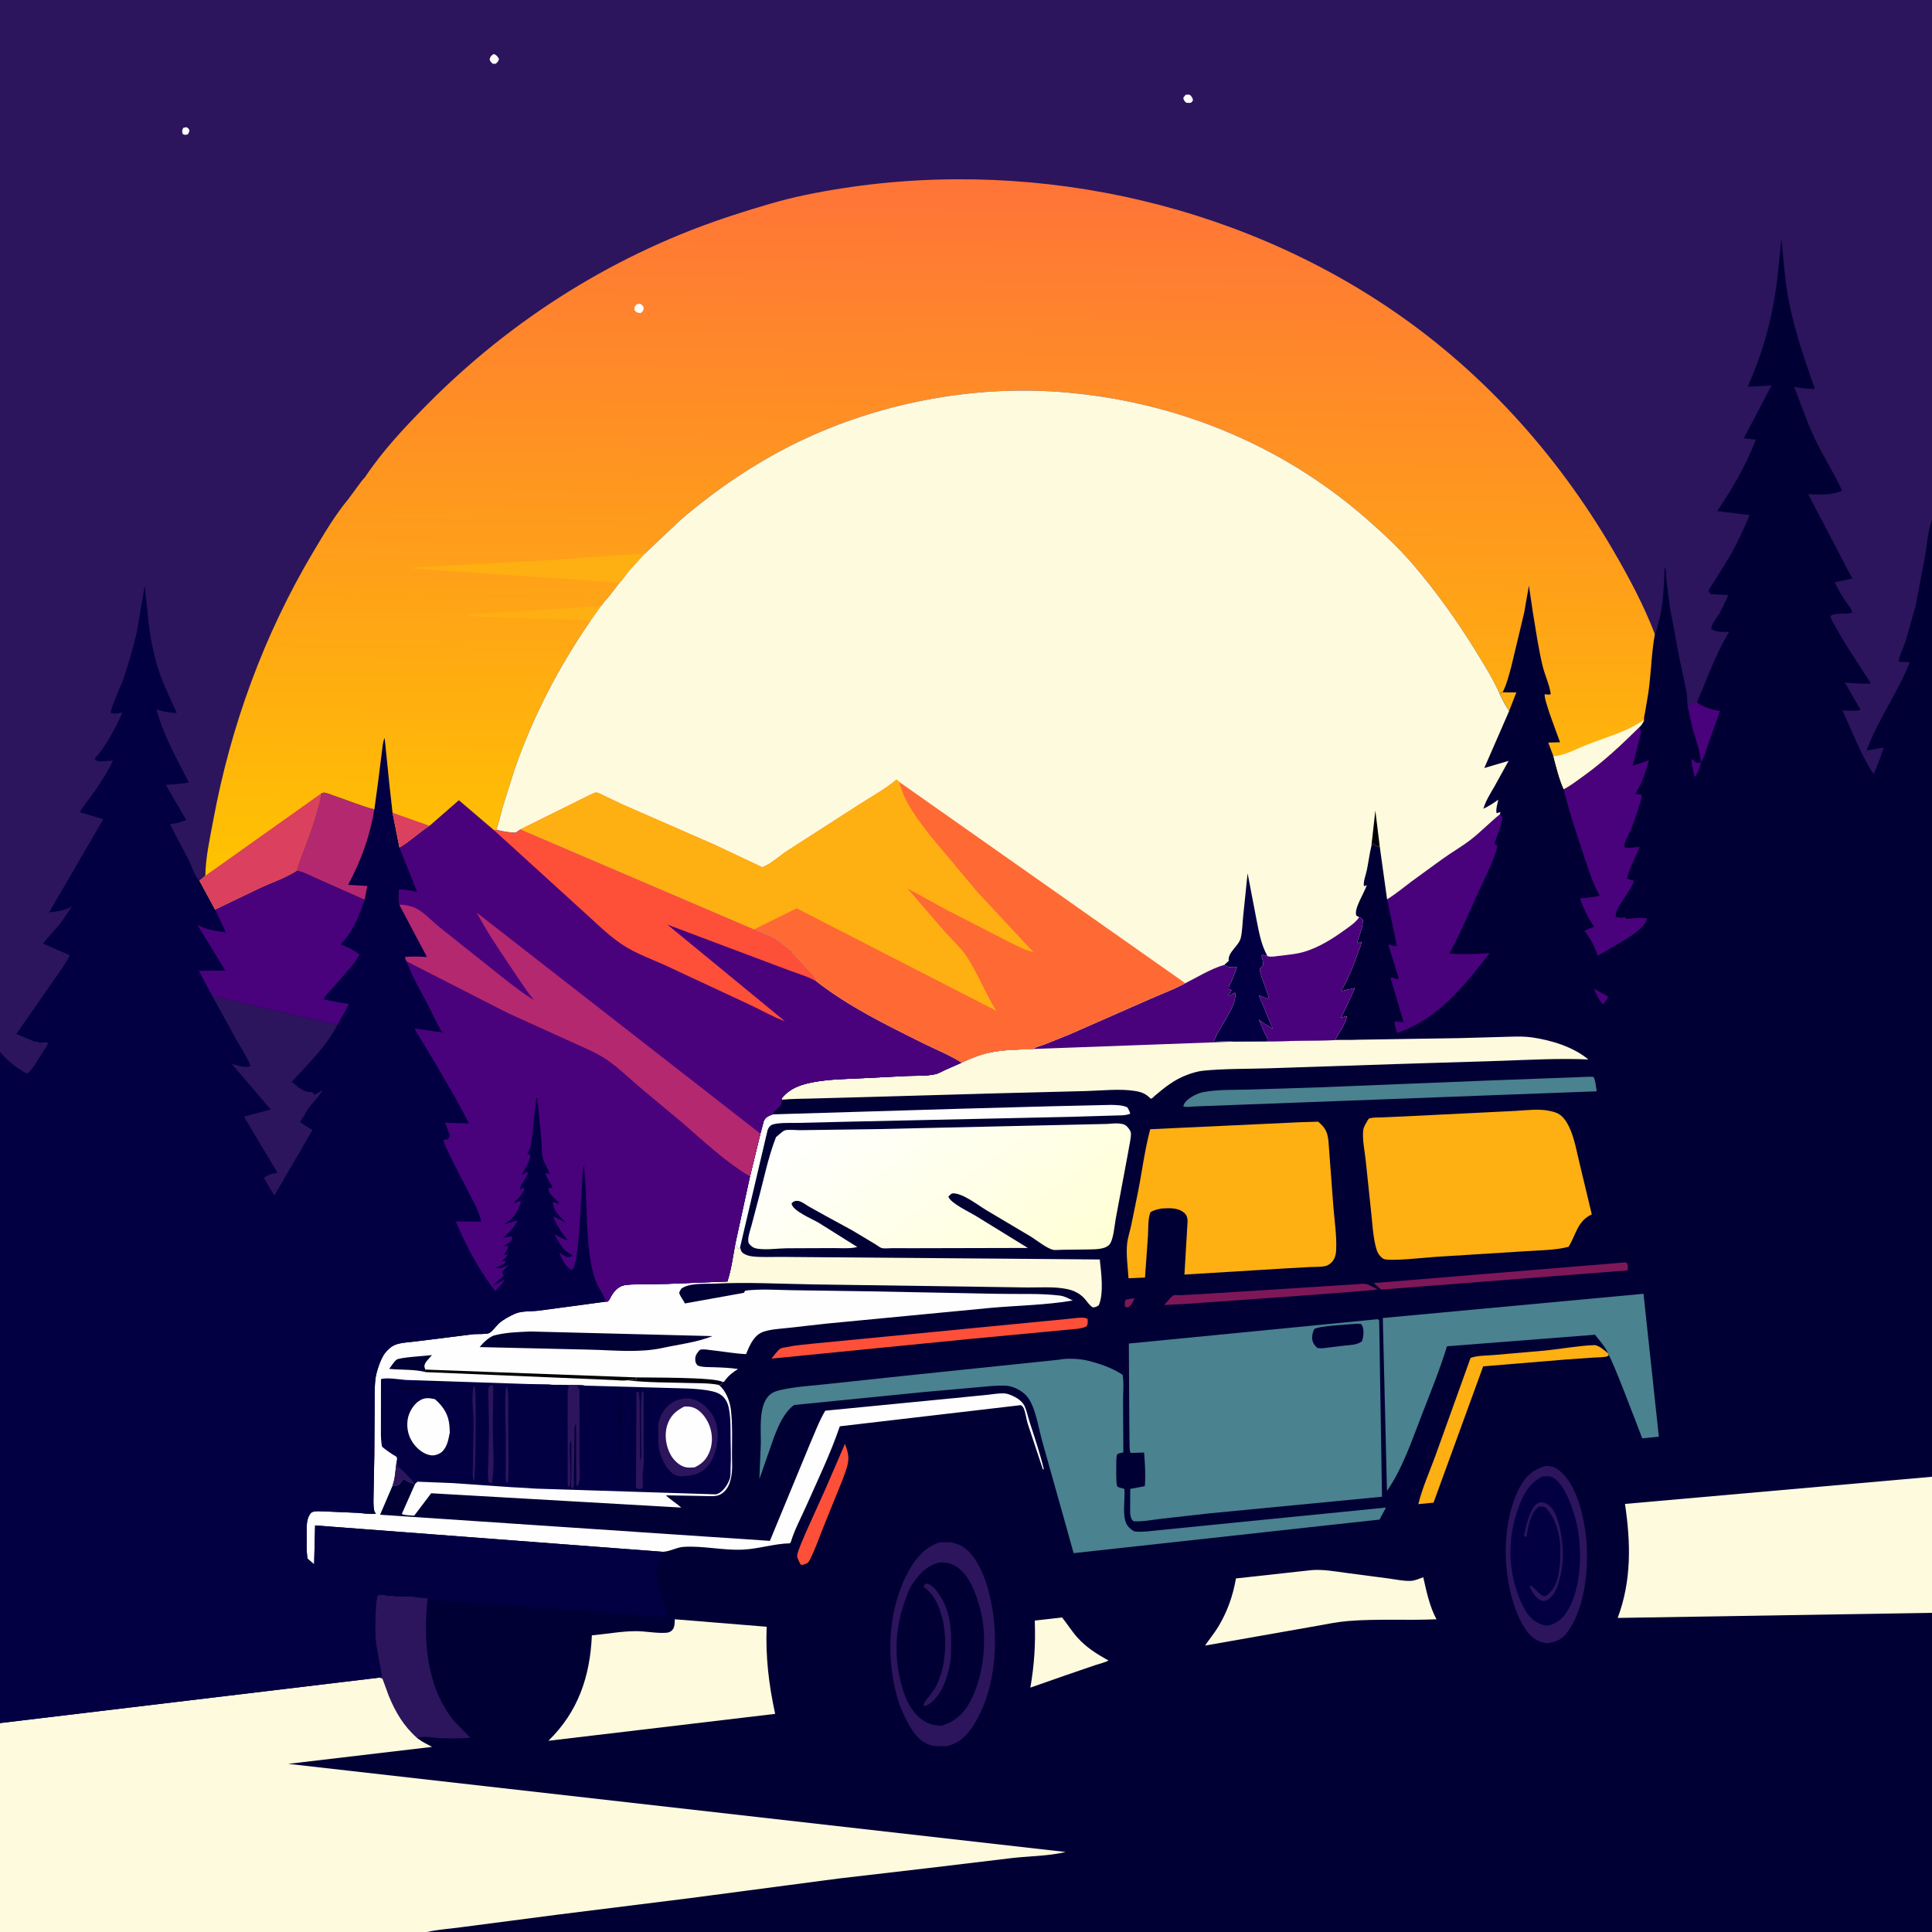 <svg version="1.1" xmlns="http://www.w3.org/2000/svg" style="display: block;" viewBox="0 0 2048 2048" width="1024" height="1024">
<rect x="0" y="0" width="2048" height="2048" fill="#808080" stroke="none"/>
<defs>
	<linearGradient id="Gradient1" gradientUnits="userSpaceOnUse" x1="1082.76" y1="1381.94" x2="913.717" y2="1142.25">
		<stop class="stop0" offset="0" stop-opacity="1" stop-color="rgb(255,255,213)"/>
		<stop class="stop1" offset="1" stop-opacity="1" stop-color="rgb(255,255,255)"/>
	</linearGradient>
	<linearGradient id="Gradient2" gradientUnits="userSpaceOnUse" x1="983.681" y1="935.921" x2="993.355" y2="189.266">
		<stop class="stop0" offset="0" stop-opacity="1" stop-color="rgb(255,195,0)"/>
		<stop class="stop1" offset="1" stop-opacity="1" stop-color="rgb(255,116,56)"/>
	</linearGradient>
</defs>
<path transform="translate(0,0)" fill="rgb(1,0,52)" d="M -0 1115.07 L -0 -0 L 2048 0 L 2048 550.587 L 2048 1565.43 L 2048 1709.67 L 2048 2048 L 452.68 2048 L -0 2048 L -0 1826.53 L -0 1115.07 z"/>
<path transform="translate(0,0)" fill="rgb(126,23,88)" d="M 1200.34 1376.5 L 1202.59 1376.5 C 1200.68 1380.31 1199.41 1383.87 1195.5 1385.99 C 1194.32 1385.86 1193.44 1385.41 1192.36 1384.95 C 1192.35 1382.35 1192.01 1379.85 1193.5 1377.59 L 1200.34 1376.5 z"/>
<path transform="translate(0,0)" fill="rgb(74,1,124)" d="M 1794.88 817.279 C 1794.37 814.149 1792.21 806.791 1793.71 804.286 C 1796.04 806.934 1796.56 807.882 1800 808.979 L 1802.95 807.958 C 1802.28 813.306 1799.91 818.209 1797.5 822.986 L 1796.24 822.954 L 1794.88 817.279 z"/>
<path transform="translate(0,0)" fill="rgb(74,1,124)" d="M 1689.56 1047.99 L 1704.5 1056.23 C 1704.5 1058.74 1702.5 1060.42 1701.01 1062.4 C 1700.62 1063.42 1699.91 1063.93 1699.15 1064.69 C 1694.77 1059.69 1692.29 1053.97 1689.56 1047.99 z"/>
<path transform="translate(0,0)" fill="rgb(254,175,18)" d="M 1592.81 733.954 L 1607.39 734.003 L 1599.75 753.654 C 1595.73 747.891 1592.52 741.582 1589.55 735.226 C 1590.16 734.452 1591.87 734.239 1592.81 733.954 z"/>
<path transform="translate(0,0)" fill="rgb(74,1,124)" d="M 1788.86 747.931 L 1789.84 747.471 C 1791.76 746.8 1792.34 746.853 1793.98 745.381 C 1795.84 743.705 1796.46 744.211 1798.93 744.128 L 1799.88 745.132 C 1804.41 749.545 1817.31 753.002 1823.37 753.573 L 1809.72 791.678 C 1808.05 796.335 1806.15 804.359 1802.95 807.958 C 1802.45 795.823 1796.72 781.859 1793.64 770.082 L 1788.86 747.931 z"/>
<path transform="translate(0,0)" fill="rgb(254,79,57)" d="M 895.685 1530.53 C 897.999 1536.74 899.995 1542.45 899.101 1549.22 C 898.237 1555.77 895.231 1562.73 893.018 1568.92 L 873.836 1616.25 C 868.793 1628.53 864.286 1642.28 858.198 1654 C 856.117 1658.01 853.594 1657.87 849.5 1659.06 C 847.822 1657.68 847.065 1655.43 846.263 1653.47 C 845.541 1651.71 844.617 1650.08 845.107 1648.14 C 847.048 1640.48 850.894 1632.4 853.961 1625.08 L 874.736 1579 L 895.685 1530.53 z"/>
<path transform="translate(0,0)" fill="rgb(126,23,88)" d="M 1436.71 1361.44 C 1440.25 1361.19 1445.46 1360.32 1448.84 1361.35 C 1452.46 1362.46 1456.83 1365.21 1460.38 1366.83 C 1458.01 1368.28 1276.54 1380.73 1255.99 1382.24 L 1234.06 1383.41 C 1236.07 1381.33 1241.64 1374.25 1243.94 1373.17 C 1245.17 1372.59 1249.81 1373.04 1251.5 1372.97 L 1275 1371.7 L 1436.71 1361.44 z"/>
<path transform="translate(0,0)" fill="rgb(126,23,88)" d="M 1719.74 1338.46 C 1722.28 1338.09 1722.67 1337.81 1724.9 1339 C 1725.35 1341.9 1726.34 1344.07 1724.91 1346.72 L 1464.05 1367.05 L 1456.08 1360.12 L 1719.74 1338.46 z"/>
<path transform="translate(0,0)" fill="rgb(254,250,221)" d="M 1125.83 1714.57 C 1131.36 1721.43 1136.03 1729.05 1141.91 1735.64 C 1151.43 1746.31 1162.53 1753.3 1174.97 1760.11 C 1174.15 1761.42 1163.4 1764.3 1161.38 1764.99 L 1129.23 1775.99 L 1092.22 1788.95 C 1096.44 1764.66 1097.83 1742.47 1096.89 1717.85 L 1125.83 1714.57 z"/>
<path transform="translate(0,0)" fill="rgb(254,79,57)" d="M 1136.97 1397.59 C 1141.23 1397.06 1149.31 1395.85 1152.86 1398 C 1153.04 1401.33 1153.5 1402.86 1151.91 1405.86 C 1148.7 1407.64 1145.1 1408.15 1141.5 1408.63 L 1027.95 1419.37 L 832.242 1438.77 L 817.796 1440.17 C 820.061 1437.48 824.387 1431.28 827.312 1429.52 C 828.647 1428.73 832.346 1428.28 833.959 1427.94 C 843.554 1425.9 853.667 1425.2 863.435 1424.13 L 990.277 1411.85 L 1136.97 1397.59 z"/>
<path transform="translate(0,0)" fill="rgb(254,175,18)" d="M 1705.26 1436.58 C 1704.66 1437.01 1704.17 1437.64 1703.47 1437.85 C 1699.8 1438.93 1694.1 1438.77 1690.22 1439.04 L 1660.2 1441.12 L 1572.22 1448.39 L 1519.61 1592.87 L 1503.46 1594.46 C 1507.71 1577.17 1515.42 1560.02 1521.56 1543.26 L 1558.87 1439.43 C 1566.08 1436.81 1575.93 1437.04 1583.62 1436.37 L 1638.1 1431.61 C 1655.1 1429.9 1672.86 1426.53 1689.85 1425.88 C 1694.43 1425.71 1701.12 1431.66 1704.56 1434.55 L 1705.26 1436.58 z"/>
<path transform="translate(0,0)" fill="rgb(255,254,254)" d="M 819.033 1181.28 L 1015.04 1175.39 L 1111.78 1172.75 L 1177.82 1171.23 C 1183.45 1171.37 1189.92 1171.4 1195.07 1173.85 C 1196.4 1176.12 1197.37 1177.95 1198.1 1180.5 C 1193.34 1182.82 1185.75 1182.27 1180.45 1182.53 L 1135.37 1183.88 L 901.108 1189 L 846.109 1190.31 C 837.923 1190.53 828.368 1189.86 820.433 1191.62 C 816.834 1192.43 814.911 1194.6 813.677 1197.91 L 784.544 1322.07 L 783.5 1323.99 C 780.47 1322.23 780.631 1321.7 779.434 1318.55 L 795.019 1247.06 L 806.059 1201.75 L 809.482 1188.92 C 811.355 1183.91 814.473 1183.17 819.033 1181.28 z"/>
<path transform="translate(0,0)" fill="rgb(74,130,143)" d="M 1683.64 1141.45 C 1685.65 1141.26 1687.25 1141.43 1689.25 1141.66 C 1691.47 1145.84 1691.77 1152.13 1692.58 1156.82 L 1266.25 1172.88 C 1262.56 1173.09 1257.81 1173.93 1254.29 1172.83 C 1254.91 1170.41 1255.85 1169.05 1257.52 1167.19 C 1261.29 1163 1269.79 1158.77 1275.25 1157.73 C 1290.75 1154.78 1308.47 1155.43 1324.31 1154.98 L 1398.44 1152.63 L 1578.5 1145.36 L 1683.64 1141.45 z"/>
<path transform="translate(0,0)" fill="rgb(44,21,92)" d="M 402.206 1778.34 C 402.826 1777.53 403.872 1777.37 404.807 1777 L 398.786 1743.53 C 397.315 1732.33 397.533 1720.63 398.152 1709.36 C 398.49 1703.21 398.52 1696.62 400.5 1690.77 C 403.311 1690.65 406.291 1690.25 409.008 1691.05 C 411.761 1691.86 414.399 1691.25 417.19 1691.77 C 424.999 1693.23 433.244 1691.39 440.848 1692.97 C 445.084 1693.86 449.103 1693.18 453.365 1694.44 C 448.429 1738.49 452.027 1787.83 480.836 1823.78 L 498.608 1842.12 C 488.056 1842.89 477.61 1842.92 467.046 1842.51 C 459.354 1842.22 449.404 1839.72 442.225 1842.39 C 427.927 1829.74 419.228 1815.03 412.024 1797.46 L 405.468 1779.53 L 402.206 1778.34 z"/>
<path transform="translate(0,0)" fill="rgb(74,1,124)" d="M 1657.58 836.564 C 1665.18 832.573 1672.28 827.056 1679.23 822.039 C 1700.56 806.661 1718.98 789.253 1737.64 770.875 C 1740.34 775.048 1739.55 776.363 1738.54 781.075 L 1730.62 811.872 L 1748.01 805.8 C 1744.53 817.905 1740.81 830.509 1733.61 841 C 1735.57 842.301 1737.59 842.192 1739.85 842.305 C 1740.68 845.274 1739.1 849.031 1738.29 851.929 C 1735.6 861.636 1732.15 870.948 1728.37 880.277 C 1726.72 884.362 1721.86 892.311 1721.86 896.5 C 1721.86 897.208 1722.34 897.833 1722.58 898.5 C 1727.88 898.913 1732.89 898.305 1738.14 897.686 C 1733.81 908.474 1727.43 919.851 1724.61 931.005 C 1726.82 932.381 1729.41 932.848 1731.89 933.5 C 1731.46 941.544 1708.57 965.648 1713.33 972.554 C 1716.12 972.101 1716.73 972.917 1719 972.977 C 1719.37 972.987 1721.25 972.113 1721.5 972.172 C 1724.14 972.8 1722.74 974.53 1726.37 973.99 C 1730.04 973.442 1743.25 972.01 1745.91 974 C 1743.18 984.946 1723.42 995.649 1714.07 1001.27 L 1693.89 1013.06 L 1693.52 1012.07 C 1690.2 1003.5 1685.48 993.572 1679.51 986.635 L 1689.88 982.323 L 1688.74 980.732 C 1682.77 972.176 1678.5 962.1 1674.69 952.428 C 1681.71 951.746 1688.81 951.149 1695.67 949.478 C 1687.11 933.659 1681.86 915.723 1676.23 898.686 C 1669.5 878.293 1662.46 857.479 1657.58 836.564 z"/>
<path transform="translate(0,0)" fill="rgb(254,250,221)" d="M 1390.33 1664.39 C 1402.43 1663.43 1414.83 1665.7 1426.82 1667.32 L 1472.23 1673.28 C 1479.61 1674.25 1487.98 1676.13 1495.39 1675.8 C 1499.81 1675.61 1504.59 1673.47 1508.7 1671.91 C 1512.14 1686.99 1515.35 1702.81 1522.74 1716.5 C 1491.66 1717.91 1460.03 1715.82 1429.07 1718.35 C 1417.73 1719.27 1406.41 1721.6 1395.22 1723.62 L 1277.39 1744.39 C 1281.87 1737.7 1287.04 1731.58 1291.23 1724.69 C 1301 1708.64 1306.94 1691.67 1310.16 1673.22 L 1390.33 1664.39 z"/>
<path transform="translate(0,0)" fill="rgb(254,250,221)" d="M 779.434 1318.55 C 780.631 1321.7 780.47 1322.23 783.5 1323.99 L 784.544 1322.07 C 785.353 1325.27 785.495 1327.01 788.5 1328.93 C 790.971 1330.51 794.602 1331.51 797.502 1331.83 C 807.447 1332.96 818.305 1332.29 828.364 1332.37 L 888 1332.86 L 1051 1334.14 L 1165.81 1335.1 C 1167.28 1348.59 1170.27 1370.97 1164.81 1383.5 C 1162.25 1385.38 1161.66 1385.55 1158.5 1385.94 C 1154.34 1383.34 1152.33 1379.44 1149.06 1375.94 C 1144.45 1371.01 1138.18 1368.01 1131.66 1366.58 C 1118.29 1363.65 1102.9 1364.86 1089.23 1364.78 L 1033.74 1363.96 L 863.169 1361.54 C 827.851 1361.02 791.682 1358.88 756.463 1360.78 L 755.845 1359.01 L 771.058 1358.45 C 775.223 1345.68 777.02 1331.75 779.434 1318.55 z"/>
<path transform="translate(0,0)" fill="rgb(44,21,92)" d="M 1637.84 1554.07 C 1642.89 1553.79 1647.71 1554.89 1651.83 1557.95 C 1669.57 1571.1 1677.03 1600.19 1680.22 1621.01 C 1685.29 1654.06 1682.04 1702.66 1661.37 1730.39 C 1655.61 1738.1 1649.6 1740.52 1640.37 1741.92 C 1636.22 1741.41 1632.7 1740.59 1629 1738.58 C 1616.35 1731.74 1608.56 1712.5 1604.42 1699.58 C 1592.52 1662.36 1592.39 1611.71 1611.02 1576.5 C 1617.27 1564.68 1625.18 1557.94 1637.84 1554.07 z"/>
<path transform="translate(0,0)" fill="rgb(2,0,66)" d="M 1635.29 1565.06 C 1638.96 1564.85 1642.99 1564.41 1646.31 1566.3 C 1659.5 1573.78 1668.17 1601.49 1671.42 1615.76 C 1677.66 1643.18 1676.6 1685.7 1660.1 1709.85 C 1655.55 1716.52 1649.43 1721.27 1641.5 1723 C 1639.06 1723.1 1637.19 1722.98 1634.84 1722.22 C 1624.34 1718.8 1618.3 1710.82 1613.71 1701.17 C 1598.65 1669.46 1597.2 1633.04 1608.94 1600 C 1614.21 1585.17 1620.5 1572.19 1635.29 1565.06 z"/>
<path transform="translate(0,0)" fill="rgb(44,21,92)" d="M 1615.44 1628.15 C 1617.23 1619.85 1619.11 1611.38 1622.56 1603.58 C 1624.25 1599.76 1626.42 1595.07 1630.48 1593.26 C 1634.07 1591.66 1636.3 1592.42 1639.54 1594.07 C 1645.75 1597.2 1649.63 1605.96 1651.53 1612.28 C 1656.66 1629.43 1658.54 1651.69 1654.39 1669.13 C 1652.18 1678.37 1649.33 1690.54 1640.5 1695.87 C 1638.33 1697.18 1636.3 1697.48 1633.9 1696.69 C 1628.58 1694.95 1624.2 1687.87 1622.13 1683.02 L 1621.49 1681.36 L 1623.03 1680.88 L 1628.46 1685.59 C 1630.44 1688.22 1632.66 1689.76 1635.36 1691.62 C 1636.93 1691.72 1638 1692.18 1639.33 1691.25 C 1646.97 1685.92 1650.49 1677.5 1652.09 1668.55 L 1652.36 1667.02 C 1653.92 1658.32 1654.18 1649.81 1654.01 1641 C 1653.71 1626.67 1648.57 1607.84 1638.05 1597.8 C 1635.29 1596.84 1633.84 1596.95 1631.03 1597.31 C 1622.33 1603.4 1619.79 1619.27 1618.04 1629.2 L 1615.44 1628.15 z"/>
<path transform="translate(0,0)" fill="rgb(74,1,124)" d="M 1590.07 863.058 L 1592.87 866.5 C 1591.71 872.211 1590.2 877.948 1588.17 883.415 C 1586.84 886.981 1584.5 891.046 1584.5 894.845 L 1587 896 C 1587.11 900.594 1584.98 905.081 1583.4 909.333 C 1578.84 921.612 1572.75 933.388 1567.28 945.295 C 1557.24 967.166 1548.09 989.799 1536.34 1010.81 C 1550.95 1011.82 1564.46 1011.48 1579.08 1010.32 C 1551.4 1045.89 1525.09 1079.61 1480.91 1095.06 L 1477.98 1084 L 1479 1082.64 L 1487.95 1083.61 L 1474.09 1037 L 1475 1036.09 L 1481 1037.93 L 1482.67 1036.95 L 1471.68 1001.5 C 1474.81 1001.22 1478.17 1003.83 1480.75 1002.5 L 1470.39 953.352 C 1479.68 947.576 1488.2 940.506 1496.93 933.923 L 1528.29 911.12 C 1538.45 903.69 1549.89 897.321 1559.68 889.618 C 1570.14 881.387 1579.63 871.533 1590.07 863.058 z"/>
<path transform="translate(0,0)" fill="rgb(44,21,92)" d="M 995.57 1635.02 C 1000.44 1635 1006.29 1634.17 1010.98 1635.56 L 1012 1635.89 C 1014.73 1636.75 1017.47 1637.69 1019.95 1639.16 C 1034.64 1647.85 1043.81 1670.8 1047.98 1686.61 C 1059.55 1730.38 1057.26 1786.67 1033.69 1826 C 1026.25 1838.42 1018.19 1847.42 1003.63 1851.05 C 996.87 1851.16 990.128 1851.48 983.703 1848.98 C 969.869 1843.61 961.304 1825.17 955.658 1812.27 L 953.351 1806.5 C 939.122 1763.39 940.164 1711.41 960.57 1670.38 C 968.239 1654.96 978.683 1640.75 995.57 1635.02 z"/>
<path transform="translate(0,0)" fill="rgb(1,0,52)" d="M 996.835 1656.25 C 1000.86 1656.08 1005.36 1656.56 1009.05 1658.22 L 1010.12 1658.72 L 1012.15 1659.67 C 1027.21 1668.05 1034.37 1688.88 1038.75 1704.37 C 1047.43 1735.09 1043.21 1778.64 1026.9 1806.5 C 1020.14 1818.03 1010.63 1825.84 997.749 1829.37 C 991.339 1829.27 984.385 1827.63 979 1824.04 C 963.37 1813.62 956.893 1794.09 953.333 1776.5 C 948.041 1750.36 949.907 1724.26 958.511 1699.07 C 961.01 1691.75 963.788 1683.87 968.245 1677.5 C 975.401 1667.27 984.108 1658.48 996.835 1656.25 z"/>
<path transform="translate(0,0)" fill="rgb(44,21,92)" d="M 980.134 1679.5 L 983.01 1678.73 C 989.008 1680.29 993.78 1687.43 997.006 1692.5 C 1007.22 1708.54 1008.58 1726.86 1008.28 1745.32 C 1008.17 1752.25 1008.17 1759.36 1006.58 1766.14 L 1005.66 1770.03 C 1002.45 1784.29 995.966 1799.47 983.227 1807.5 L 979.5 1808.66 C 978.639 1806.22 979.773 1805.07 981.163 1803.06 C 984.672 1797.97 988.863 1793.73 991.869 1788.22 C 1000.55 1772.3 1003.23 1749.62 1001.55 1731.81 C 999.941 1714.71 994.762 1694.23 980.584 1683.19 L 979.019 1682.02 L 980.134 1679.5 z"/>
<path transform="translate(0,0)" fill="rgb(74,130,143)" d="M 1704.56 1434.55 C 1701.44 1427.26 1695.55 1421.16 1690.78 1414.88 L 1533.86 1427.11 C 1526.43 1451.42 1516.79 1475.07 1507.59 1498.75 C 1497.06 1525.83 1486.9 1556.56 1470.25 1580.46 L 1465.83 1397.14 L 1742.2 1371.46 L 1758.45 1522.98 L 1740.84 1524.68 C 1736.27 1512.88 1708.13 1438.39 1705.26 1436.58 L 1704.56 1434.55 z"/>
<path transform="translate(0,0)" fill="rgb(254,250,221)" d="M 715.336 1716.5 L 812.692 1724.42 C 811.46 1756.57 814.92 1785.39 821.697 1816.77 L 679.187 1833.7 L 581.293 1845.3 C 612.835 1814.72 625.553 1776.99 627.395 1733.53 C 642.544 1732.2 658.799 1729.14 673.866 1729.09 C 684.656 1729.05 696.146 1731.67 706.845 1730.75 C 708.939 1730.57 711.052 1729.62 712.5 1728.09 C 715.419 1724.99 715.073 1720.47 715.336 1716.5 z"/>
<path transform="translate(0,0)" fill="rgb(74,130,143)" d="M 1122.07 1441.41 C 1130.86 1439.57 1144.53 1440.22 1153.26 1442.4 C 1166.3 1445.67 1178.61 1449.9 1189.94 1457.28 C 1191.57 1465.94 1190.48 1476.11 1190.48 1484.94 L 1190.81 1539.5 C 1188.51 1539.92 1186.56 1540.57 1184.38 1541.38 C 1183.82 1542.9 1183.5 1544.25 1183.43 1545.87 C 1183.31 1548.91 1182.77 1574.15 1184.41 1575.66 C 1186.36 1577.46 1190.54 1577.22 1191.94 1578.62 C 1192.05 1578.72 1192.02 1584.22 1192.02 1585 C 1192.02 1594.68 1189.26 1611.96 1196.84 1619.15 C 1198.41 1620.64 1201.29 1623.28 1203.47 1623.5 C 1211.34 1624.3 1220.87 1622.8 1228.79 1622.07 L 1279 1617.03 L 1469.19 1598.08 L 1462.34 1610.82 L 1138.08 1646.4 L 1127.44 1608.27 L 1104.64 1527.2 C 1101.28 1514.79 1098.73 1499.41 1093.41 1487.86 C 1091.14 1482.93 1087.9 1478.73 1083.5 1475.53 C 1078.89 1472.19 1072.52 1469.28 1066.76 1468.94 C 1055.95 1468.32 1044.41 1469.88 1033.59 1470.81 L 981.48 1475.42 L 841.78 1489.34 C 831.175 1497.23 825.445 1510.71 820.785 1522.64 L 804.971 1567.83 L 806.496 1530.52 C 806.754 1515.62 804.072 1492.16 814.257 1480.28 C 817.707 1476.25 822.311 1474.61 827.357 1473.46 C 843.16 1469.89 860.841 1468.9 877.019 1467.12 L 955.5 1458.74 L 1122.07 1441.41 z"/>
<path transform="translate(0,0)" fill="rgb(254,175,18)" d="M 1378.88 1189.57 L 1397.33 1189.04 C 1404.65 1195.34 1407.01 1199.45 1408.17 1208.96 L 1413.34 1278 C 1414.49 1293.58 1417.29 1310.67 1416.33 1326.19 C 1416.07 1330.34 1414.88 1334.28 1412.15 1337.5 C 1410.28 1339.7 1407.39 1341.64 1404.54 1342.2 C 1399.66 1343.17 1394.18 1342.83 1389.2 1343.09 L 1359.61 1344.74 L 1255.55 1351.1 L 1258.9 1294.5 C 1258.77 1291.13 1258.13 1288.18 1255.52 1285.84 C 1248.8 1279.83 1239.34 1280.58 1231 1281.1 C 1226.9 1282.04 1223.05 1282.67 1219.5 1285.07 C 1216.7 1292.1 1217.36 1302.44 1216.89 1310 L 1213.75 1354.26 L 1196.28 1355.04 C 1195.56 1343.51 1193.61 1330.14 1194.76 1318.71 C 1195.42 1312.12 1197.62 1305.73 1199.04 1299.28 L 1205.95 1265.43 C 1210.56 1242.72 1213.29 1219.41 1219.28 1197.02 L 1378.88 1189.57 z"/>
<path transform="translate(0,0)" fill="rgb(254,175,18)" d="M 1607.21 1177.56 C 1617.69 1176.85 1632.12 1175.26 1642.29 1177.54 L 1643.5 1177.83 C 1647.09 1178.64 1650.26 1179.39 1653.35 1181.5 C 1658.64 1185.1 1662.37 1191.98 1664.76 1197.75 C 1669.46 1209.07 1671.62 1221.8 1674.54 1233.69 L 1687.37 1287.3 C 1672.02 1294.33 1670.81 1308.65 1662.74 1321.66 C 1648.15 1325.48 1630.37 1325.36 1615.26 1326.47 L 1521.75 1332.33 C 1513.81 1332.81 1471.25 1337.56 1466.41 1334.34 C 1461.53 1331.1 1459.67 1326.98 1458.31 1321.48 C 1455.45 1309.9 1454.77 1297.37 1453.52 1285.5 L 1447.72 1230.27 C 1446.74 1220.39 1444 1208.31 1445.01 1198.5 C 1445.46 1194.17 1448.69 1189.57 1450.9 1185.86 C 1454.98 1184.22 1460.95 1184.66 1465.37 1184.47 L 1493.89 1183.18 L 1607.21 1177.56 z"/>
<path transform="translate(0,0)" fill="rgb(254,250,221)" d="M 1256.41 1042.22 C 1269.65 1035.63 1283.74 1026.76 1297.9 1022.75 L 1299.37 1023.83 C 1302.45 1025.86 1307.71 1025.26 1311.28 1025.23 C 1309.3 1030.21 1307.61 1035.52 1305.39 1040.36 C 1303.99 1043.43 1302.27 1045.19 1302.5 1048.61 L 1305.61 1049.5 C 1304.74 1051.54 1303.65 1052.85 1302.19 1054.5 L 1303.71 1055.5 L 1308.5 1052.26 L 1309.9 1053 C 1309.06 1071.04 1292.36 1087.7 1286.66 1104.33 C 1293.35 1104.15 1300.74 1103.34 1307.35 1104.17 L 1342.23 1103.95 L 1438.25 1102.17 L 1547.15 1100.45 L 1592.74 1099.18 C 1603.26 1098.89 1614.14 1098.24 1624.58 1099.78 C 1644.71 1102.74 1667.98 1109.83 1683.68 1123.07 C 1652.98 1121.69 1622.11 1123.45 1591.41 1124.51 L 1478.35 1128 L 1345.07 1132.43 C 1322.22 1133.19 1298.54 1132.72 1275.85 1134.94 C 1269.75 1135.54 1263.95 1137.31 1258.23 1139.46 C 1244.77 1144.5 1234.81 1152.55 1223.92 1161.74 C 1222.63 1162.83 1220.7 1165.55 1219.4 1164.25 C 1214.88 1159.75 1210.74 1157.8 1204.5 1156.73 L 1203.14 1156.48 C 1186.91 1153.85 1167.53 1156.14 1150.99 1156.57 L 1056.5 1158.98 L 918.665 1162.91 L 859.956 1164.5 C 849.682 1164.84 839.034 1164.67 828.823 1165.78 L 828.436 1164.53 C 837.775 1152.86 850.375 1149.15 864.5 1146.72 C 879.399 1144.16 894.905 1143.84 910.008 1143.16 L 960.33 1140.61 C 970.492 1140.14 981.788 1140.89 991.687 1138.65 C 995.026 1137.89 998.137 1135.92 1001.24 1134.5 L 1019.34 1126.48 C 1028.81 1122.07 1038.5 1118.11 1048.74 1115.87 C 1063.66 1112.62 1079.92 1112.66 1095.15 1111.96 C 1098.43 1109.59 1103.36 1108.57 1107.16 1107.13 L 1132.99 1096.78 L 1219.75 1058.66 C 1231.88 1053.23 1244.84 1048.7 1256.41 1042.22 z"/>
<path transform="translate(0,0)" fill="rgb(74,1,124)" d="M 1256.41 1042.22 C 1269.65 1035.63 1283.74 1026.76 1297.9 1022.75 L 1299.37 1023.83 C 1302.45 1025.86 1307.71 1025.26 1311.28 1025.23 C 1309.3 1030.21 1307.61 1035.52 1305.39 1040.36 C 1303.99 1043.43 1302.27 1045.19 1302.5 1048.61 L 1305.61 1049.5 C 1304.74 1051.54 1303.65 1052.85 1302.19 1054.5 L 1303.71 1055.5 L 1308.5 1052.26 L 1309.9 1053 C 1309.06 1071.04 1292.36 1087.7 1286.66 1104.33 C 1293.35 1104.15 1300.74 1103.34 1307.35 1104.17 L 1095.15 1111.96 C 1098.43 1109.59 1103.36 1108.57 1107.16 1107.13 L 1132.99 1096.78 L 1219.75 1058.66 C 1231.88 1053.23 1244.84 1048.7 1256.41 1042.22 z"/>
<path transform="translate(0,0)" fill="rgb(254,250,221)" d="M 2048 1565.43 L 2048 1709.67 L 1714.82 1715.07 C 1729.62 1675.54 1728.71 1635.38 1722.54 1594.22 L 2048 1565.43 z"/>
<path transform="translate(0,0)" fill="url(#Gradient1)" d="M 1173.34 1191.42 C 1179.11 1191.18 1189.62 1189.4 1194.17 1193.68 C 1196.28 1195.67 1198.93 1198.99 1198.86 1202 C 1198.71 1208.12 1196.88 1214.98 1195.96 1221.12 L 1182.71 1292 C 1181.38 1298.63 1180.41 1315.31 1175.5 1319.83 C 1169.93 1324.96 1159.24 1324.2 1152.11 1324.49 L 1125.9 1324.81 C 1123.22 1324.79 1118.21 1325.45 1115.75 1324.73 C 1108.77 1322.69 1099.11 1314.82 1092.77 1310.87 L 1046.1 1283.15 C 1036.9 1277.7 1021.2 1265.13 1010.53 1264.99 C 1008.17 1264.96 1006.94 1266.95 1005.28 1268.5 C 1007.62 1275.42 1027.65 1284.8 1033.93 1288.63 L 1089.57 1322.88 L 972.759 1323.15 L 944.813 1323.14 C 942.053 1323.12 937.362 1323.7 934.823 1323.06 C 932.948 1322.59 929.696 1319.98 927.861 1318.9 L 903.104 1304.07 L 877.496 1290.14 L 857.707 1279.13 C 854.578 1277.29 850.062 1273.78 846.5 1273.13 C 843.277 1272.55 841.313 1273.41 839.119 1275.5 L 839.253 1276.51 C 841.46 1284.23 860.989 1292.07 868.121 1296.37 L 908.775 1321.86 C 901.318 1323.91 890.991 1322.99 883.199 1323.03 L 833.896 1323.23 C 824.235 1323.35 813.542 1325 804.046 1323.82 C 798.898 1323.18 796.551 1321.69 793.5 1317.58 C 792.123 1312.39 795.124 1304.68 796.484 1299.54 L 803.59 1272.62 C 809.687 1250.32 814.139 1227 822.582 1205.46 C 824.902 1203.66 829.337 1199.12 831.871 1198.24 C 835.258 1197.06 844.545 1198.11 848.5 1198.03 L 927 1196.95 L 1005.68 1195.2 L 1173.34 1191.42 z"/>
<path transform="translate(0,0)" fill="rgb(74,130,143)" d="M 1459.35 1398.5 C 1461.08 1398.45 1460.15 1398.26 1461.99 1399.5 L 1464.96 1586.61 L 1281.61 1604.27 L 1231.48 1609.9 C 1221.92 1611.01 1211.04 1613.26 1201.5 1612.56 C 1198.52 1609.84 1198.77 1608.13 1197.99 1604.25 L 1198.09 1578.31 L 1213.55 1575.38 C 1214.56 1563.69 1213.7 1551.4 1212.77 1539.74 L 1198.43 1540.15 C 1197.19 1537.06 1197.46 1533.35 1197.33 1530.04 L 1197.09 1505.36 L 1196.62 1424.21 L 1459.35 1398.5 z"/>
<path transform="translate(0,0)" fill="rgb(1,0,52)" d="M 1435.59 1403.42 C 1438.01 1403.04 1440.08 1403.22 1442.5 1403.39 C 1443.19 1404.13 1443.65 1404.53 1444.12 1405.5 C 1446.12 1409.64 1445.45 1418.07 1443.5 1422.07 C 1437.98 1425.77 1431.94 1425.66 1425.51 1426.35 L 1401.45 1429.25 L 1396.5 1428.99 C 1394.4 1427.01 1392.34 1424.77 1391.5 1421.93 C 1390.24 1417.63 1391.27 1412.98 1393.01 1409 C 1397.31 1405.5 1428.37 1404.18 1435.59 1403.42 z"/>
<path transform="translate(0,0)" fill="rgb(255,254,254)" d="M 641.932 1379.83 L 644.314 1379.69 C 645.312 1378.74 645.845 1377.98 646.468 1376.74 C 648.151 1373.39 649.738 1370.65 652.359 1367.92 C 654.564 1365.62 657.44 1363.48 660.583 1362.69 C 666.066 1361.31 672.553 1361.58 678.19 1361.47 L 707.206 1360.97 L 755.845 1359.01 L 756.463 1360.78 C 746.498 1361.01 730.334 1359.95 722.174 1366.11 C 721.525 1367.29 719.835 1369.49 720.127 1370.8 C 720.872 1374.14 724.518 1378.21 725.979 1381.73 L 788.5 1370.48 L 790 1368.11 C 805.978 1366.15 822.769 1367.41 838.855 1367.65 L 920.491 1368.85 L 1057.55 1371.5 C 1079.03 1372.01 1102.28 1370.77 1123.5 1373.37 C 1128.5 1373.99 1132.7 1376.49 1137.19 1378.59 C 1109.26 1383.4 1079.44 1383.83 1051.13 1386.31 L 876.718 1403.02 L 835.141 1407.66 C 826.788 1408.6 817.438 1408.99 809.422 1411.66 C 804.953 1413.15 801.252 1416.3 798.539 1420.1 C 795.261 1424.69 792.954 1430.2 790.877 1435.43 C 778.667 1434.85 766.873 1432.64 754.762 1431.34 C 750.788 1430.91 745.817 1429.78 741.995 1430.83 C 739.364 1433.63 736.928 1436.52 736.988 1440.57 C 737.041 1444.08 737.348 1444.78 739.5 1447.51 C 744.894 1449.53 751.011 1449.13 756.722 1449.32 C 765.242 1449.61 773.866 1449.94 782.303 1451.19 C 777.122 1454.66 772.956 1457.47 769.184 1462.5 L 768.174 1463.8 L 767.591 1464.6 L 766.044 1464.99 L 764.543 1467.55 L 762.013 1468.1 C 769.554 1474.13 773.796 1485.44 774.863 1495 C 776.562 1510.23 775.971 1526.14 775.919 1541.45 C 775.892 1549.67 776.76 1559.04 774.786 1567 L 774.497 1568.29 C 773.028 1574.65 770.152 1579.94 764.582 1583.63 C 759.671 1586.88 752.38 1585.88 746.77 1585.84 L 705.884 1585.1 C 710.866 1589.93 716.982 1593.46 722.17 1598.09 L 457.091 1582.91 L 439.079 1606.66 C 436.201 1606.36 427.91 1606.4 425.939 1604.82 L 440.039 1573 L 438.839 1572.64 L 437.244 1572.3 C 433.95 1571.53 430.792 1569.45 427.847 1567.8 C 425.407 1570.47 422.971 1574.32 419.503 1575.37 L 418.175 1575 C 416.627 1574.59 417.237 1574.59 416.194 1574.69 L 402.914 1605.67 L 816.114 1633.39 L 858.029 1532 C 863.475 1519.61 867.884 1507.1 874.807 1495.39 L 1011.34 1482.08 L 1046.28 1478.61 C 1052.04 1478.01 1058.25 1476.86 1064.03 1477.02 C 1068.93 1477.16 1075.57 1480.34 1079.5 1483.09 C 1082.02 1484.86 1084.82 1487.64 1086.11 1490.49 C 1088.48 1495.67 1089.61 1501.77 1091.38 1507.21 C 1096.78 1523.76 1102.42 1540.57 1106.52 1557.5 L 1105.48 1557.5 L 1089.44 1509.19 C 1087.83 1503.9 1087.24 1497.91 1085.17 1492.86 C 1084.37 1490.91 1083.77 1490.75 1082.17 1489.5 L 890.232 1511.94 C 880.499 1540.62 866.817 1569 854.5 1596.74 C 849.156 1608.78 842.64 1620.86 838.678 1633.42 C 838.141 1635.12 838.462 1634.4 837.427 1635.96 C 820.427 1636.37 804.38 1641.83 787.627 1642.67 C 766.912 1643.72 745.427 1638.4 724.611 1639.74 C 716.501 1640.26 709.125 1645.42 701.237 1644.87 L 334.022 1617.02 L 332.984 1658.32 L 325.861 1652.09 C 324.793 1643.65 325.046 1634.94 325.07 1626.44 C 325.089 1619.8 324.518 1610.92 328.51 1605.28 C 329.722 1603.57 330.224 1602.99 332.294 1602.45 C 335.637 1601.57 340.733 1602.14 344.249 1602.17 L 379.832 1603.72 C 385.876 1604.13 392.501 1605.54 398.49 1604.5 C 397.223 1602.89 396.942 1602.79 396.531 1600.63 C 395.484 1595.15 396.011 1588.8 396 1583.23 L 396.798 1541.82 L 397.126 1491.47 C 397.193 1481.35 396.774 1470.87 398.112 1460.82 C 399.048 1453.79 403.677 1440.1 407.908 1434.59 C 410.704 1430.95 414.798 1427.09 419.141 1425.46 C 425.844 1422.95 434.44 1422.89 441.512 1421.87 L 501.88 1414.31 C 505.352 1414.04 516.009 1414.49 518.661 1413.06 C 522.207 1411.16 526.056 1405.29 529.281 1402.5 C 533.764 1398.63 540.093 1395.27 545.445 1392.78 C 552.646 1389.42 563.205 1390.35 571.145 1389.34 L 641.932 1379.83 z"/>
<path transform="translate(0,0)" fill="rgb(1,0,14)" d="M 674.188 1460.09 C 687.28 1460.44 758.342 1459.65 766.044 1464.99 L 764.543 1467.55 L 762.013 1468.1 C 752.325 1466.04 741.787 1466.39 731.911 1466.08 C 709.625 1465.38 686.678 1465.79 664.566 1463.12 C 668.016 1462.58 671.6 1462.63 675.09 1462.5 L 674.188 1460.09 z"/>
<path transform="translate(0,0)" fill="rgb(1,0,52)" d="M 451.502 1454.52 C 439.233 1451.33 425.186 1452.35 412.513 1451.06 L 413.617 1449.59 C 415.335 1447.31 418.004 1443.13 420.185 1441.41 C 423.573 1438.75 451.479 1437.34 457.895 1436.45 L 451.999 1443.16 C 449.766 1446.26 449.114 1448.67 451.06 1451.81 L 451.502 1454.52 z"/>
<path transform="translate(0,0)" fill="rgb(0,0,2)" d="M 451.06 1451.81 L 674.188 1460.09 L 675.09 1462.5 C 671.6 1462.63 668.016 1462.58 664.566 1463.12 C 660.811 1463.91 655.088 1463.03 651.165 1462.92 L 616.847 1461.46 L 451.502 1454.52 L 451.06 1451.81 z"/>
<path transform="translate(0,0)" fill="rgb(1,0,52)" d="M 562.335 1411.43 L 755.251 1416.33 C 738.196 1423.1 719.669 1425.07 701.793 1428.99 C 676.807 1434.25 650.447 1431.25 625.052 1430.68 L 508.425 1427.96 C 511.892 1423.61 518.629 1417.04 524.015 1415.56 L 525.5 1415.21 C 537.532 1412.28 550.018 1412.03 562.335 1411.43 z"/>
<path transform="translate(0,0)" fill="rgb(2,0,66)" d="M 420.883 1547.09 C 420.743 1546.24 420.885 1545.3 420.465 1544.55 C 420.133 1543.96 416.736 1542.14 416.042 1541.69 C 412.152 1539.15 408.547 1536.56 404.998 1533.56 C 403.226 1525.13 403.918 1515.6 403.795 1506.99 L 403.84 1462.01 C 408.434 1459.86 424.623 1462.33 430.054 1462.81 L 560.227 1467.13 L 581.665 1467.47 L 585.542 1467.92 L 600.599 1468.01 C 606.876 1468.18 614.106 1467.69 620.231 1468.85 L 703.283 1471.14 C 719.83 1471.78 739.535 1471.21 755.661 1474.97 C 759.995 1475.98 763.965 1477.86 767.073 1481.12 C 770.801 1485.02 772.359 1490.3 773.092 1495.5 L 773.372 1497.36 C 774.667 1506.3 774.36 1515.58 774.471 1524.6 C 774.596 1534.7 775.032 1544.71 774.516 1554.82 C 774.326 1558.56 774.767 1563.51 773.761 1567.04 C 772.877 1570.14 770.893 1573.81 769 1576.41 C 766.633 1579.66 762.708 1583.62 758.5 1584.06 L 567.632 1578 L 557.519 1577.31 L 541.268 1576.42 L 480.23 1572.15 L 442.5 1570.65 L 440.039 1573 L 438.839 1572.64 L 437.244 1572.3 C 433.95 1571.53 430.792 1569.45 427.847 1567.8 C 425.407 1570.47 422.971 1574.32 419.503 1575.37 L 418.175 1575 C 416.627 1574.59 417.237 1574.59 416.194 1574.69 C 419.537 1565.21 418.906 1556.57 420.883 1547.09 z"/>
<path transform="translate(0,0)" fill="rgb(1,0,52)" d="M 422.277 1468.58 L 457.5 1471.1 L 458.085 1471.79 C 455.802 1472.61 454.327 1472.83 451.918 1472.73 L 431.648 1473.16 C 428.506 1473.12 425.337 1473.45 422.5 1471.91 L 422.277 1468.58 z"/>
<path transform="translate(0,0)" fill="rgb(1,0,52)" d="M 657 1473.5 L 658.071 1474 C 658.084 1476.97 657.426 1480.39 658.165 1483.24 C 660.009 1490.36 658.558 1501.73 658.567 1509.26 L 658.581 1575.94 L 657.51 1575.5 C 656.994 1573.78 656.942 1574.27 657.067 1572.79 C 657.631 1566.18 658.881 1557.85 657.982 1551.35 C 656.163 1538.19 657.129 1523.39 656.49 1510 C 654.46 1506.95 655.493 1499.82 655.49 1496 C 658.757 1490.95 654.736 1479.74 657 1473.5 z"/>
<path transform="translate(0,0)" fill="rgb(44,21,92)" d="M 420.883 1547.09 L 421.5 1554.86 L 423.024 1555.81 C 427.952 1559.04 431.982 1564.57 436.321 1568.62 C 437.747 1569.95 438.186 1570.84 438.839 1572.64 L 437.244 1572.3 C 433.95 1571.53 430.792 1569.45 427.847 1567.8 C 425.407 1570.47 422.971 1574.32 419.503 1575.37 L 418.175 1575 C 416.627 1574.59 417.237 1574.59 416.194 1574.69 C 419.537 1565.21 418.906 1556.57 420.883 1547.09 z"/>
<path transform="translate(0,0)" fill="rgb(44,21,92)" d="M 502.2 1469.5 L 503.161 1469.98 L 503.453 1470.92 C 504.94 1477.31 504.229 1566.87 502.5 1569.97 C 500.329 1566.28 501.296 1559.41 501.3 1555.19 L 502.016 1508 C 501.906 1495.85 499.264 1481.28 502.2 1469.5 z"/>
<path transform="translate(0,0)" fill="rgb(44,21,92)" d="M 536.837 1572.03 C 535.502 1566.79 536.129 1560.57 536.133 1555.15 L 536.186 1526.05 C 536.208 1507.86 534.669 1488.56 536.405 1470.5 L 537.859 1470.5 C 539.319 1480.59 538.69 1491.22 538.749 1501.42 L 539.135 1553.02 L 538.725 1570.88 L 536.837 1572.03 z"/>
<path transform="translate(0,0)" fill="rgb(44,21,92)" d="M 519.673 1468.5 L 521.76 1468.3 L 522.902 1469.5 L 522.399 1514.26 C 522.584 1532.73 524.516 1553.95 521.5 1572.11 L 519.186 1571.82 C 517.516 1570.35 517.741 1571.14 517.581 1569.61 C 516.847 1562.55 517.528 1555.23 517.724 1548.14 L 518.355 1514.27 L 517.79 1483.45 C 517.717 1480.18 516.985 1473.43 518.044 1470.5 C 518.335 1469.69 519.13 1469.17 519.673 1468.5 z"/>
<path transform="translate(0,0)" fill="rgb(44,21,92)" d="M 674.675 1475.5 L 677.314 1475.69 L 677.49 1479.5 C 678.594 1487.31 678.109 1495.51 678.151 1503.41 L 678.5 1548.49 C 680.711 1544.49 679.627 1537.05 679.64 1532.26 C 679.661 1524.49 678.364 1477.77 681 1474.51 L 682.25 1475.5 L 682.296 1503.75 L 682.31 1538.9 C 682.303 1546.17 682.695 1553.42 681.5 1560.49 C 680.546 1566.14 682.5 1572.21 680.877 1577.87 C 678.125 1578.28 676.754 1578.77 674.216 1577.5 L 674.675 1475.5 z"/>
<path transform="translate(0,0)" fill="rgb(44,21,92)" d="M 600.599 1468.01 C 606.876 1468.18 614.106 1467.69 620.231 1468.85 L 611.825 1469.5 C 612.401 1470.4 613.815 1472.05 614.072 1473 C 614.585 1474.9 614.163 1478.04 614.195 1480.12 L 614.329 1499.06 L 614.327 1549.29 C 614.316 1555.47 615.259 1563.52 614.249 1569.5 C 613.931 1571.38 613.927 1569.84 613.49 1571.5 L 613.127 1574.23 L 610.91 1575.09 L 609.269 1573.88 L 608.405 1566.48 C 608.409 1570.54 608.669 1574.56 607.5 1578.49 C 606.895 1577.66 605.971 1576.99 605.686 1576 C 604.857 1573.12 605.737 1566.81 605.75 1563.64 L 605.525 1527.01 C 601.085 1530.84 607.888 1571.09 603 1576.47 L 601.825 1575.5 L 601.725 1500.9 L 601.762 1481.6 C 601.781 1478.34 601.364 1474.43 602.443 1471.34 L 603.037 1469.77 L 600.599 1468.01 z"/>
<path transform="translate(0,0)" fill="rgb(1,0,52)" d="M 608.405 1566.48 L 608.945 1526.32 C 609.082 1521.22 608.512 1514.71 609.985 1509.92 L 610.561 1510 L 610.91 1575.09 L 609.269 1573.88 L 608.405 1566.48 z"/>
<path transform="translate(0,0)" fill="rgb(255,254,254)" d="M 476.846 1519.29 C 476.417 1519.4 475.994 1522.59 475.947 1522.83 C 474.802 1528.57 473.133 1534.43 468.815 1538.66 C 466.091 1541.33 460.825 1543.22 457 1542.7 C 450.022 1541.76 443.83 1537.1 439.482 1531.8 C 433.18 1524.12 430.75 1514.77 432.103 1504.98 C 433.094 1497.81 437.878 1489.31 443.927 1485.22 C 449.812 1481.24 454.3 1481.72 461.005 1483.19 C 470.242 1491.26 475.592 1499.57 476.486 1512.07 L 476.846 1519.29 z"/>
<path transform="translate(0,0)" fill="rgb(44,21,92)" d="M 727.433 1482.33 C 734.164 1482.66 738.087 1483.81 743.652 1487.65 C 751.624 1493.17 758.22 1502.4 759.952 1512 C 762.33 1525.18 759.54 1541.71 751.52 1552.55 C 747.009 1558.64 740.377 1562.51 732.989 1563.78 C 727.335 1564.57 721.143 1566.11 715.773 1563.51 C 707.991 1559.75 702.706 1549.68 700.108 1541.83 L 699.631 1540.2 C 697.495 1533.1 697.872 1525.66 697.791 1518.31 C 697.755 1515.01 697.277 1510.83 698.197 1507.64 L 698.718 1506 L 699.089 1504.72 L 699.5 1503.51 C 700.103 1501.68 700.604 1500.12 701.634 1498.47 L 702.614 1497 C 704.923 1493.47 707.033 1490.92 710.385 1488.35 L 711.5 1487.51 C 716.234 1483.9 721.64 1483.04 727.433 1482.33 z"/>
<path transform="translate(0,0)" fill="rgb(255,254,254)" d="M 725.325 1491.04 C 728.637 1490.9 731.319 1490.87 734.5 1491.91 C 741.841 1494.31 747.479 1501.47 750.748 1508.17 C 755.188 1517.27 756.014 1528.64 752.431 1538.15 C 749.228 1546.66 744.426 1551.65 736.241 1555.48 C 733.255 1555.65 729.887 1555.98 726.932 1555.35 C 720.326 1553.92 714.418 1548.22 711.156 1542.54 C 705.92 1533.42 704.049 1521.19 707.234 1511 C 710.381 1500.93 716.27 1495.65 725.325 1491.04 z"/>
<path transform="translate(0,0)" fill="rgb(254,250,221)" d="M 402.206 1778.34 L 405.468 1779.53 L 412.024 1797.46 C 419.228 1815.03 427.927 1829.74 442.225 1842.39 L 443.369 1843.28 C 448.044 1846.85 452.91 1848.92 457.971 1851.78 L 305.516 1869.76 L 1129.68 1963.19 C 1111.96 1967.43 1092.14 1967.53 1073.96 1969.47 L 985 1980.13 L 888.5 1991.37 L 732.175 2012 L 589.855 2029.77 L 488.188 2043.03 C 476.595 2044.68 464.023 2045.33 452.68 2048 L -0 2048 L -0 1826.53 L 402.206 1778.34 z"/>
<path transform="translate(0,0)" fill="rgb(2,0,66)" d="M -0 1115.07 C 8.369 1124.83 17.375 1132.22 28.772 1138.24 L 30.16 1137.14 C 36.139 1131.26 41.459 1121.08 46.132 1114 C 47.877 1111.36 50.652 1108.32 50.902 1105.18 C 48.658 1104.93 46.699 1104.63 44.475 1105.14 L 43 1105.51 C 41.295 1104.71 40.291 1104.18 38.369 1104.2 C 36.882 1104.22 37.236 1104.42 35.982 1103.87 L 17.253 1096.11 L 61.755 1032.3 C 65.814 1025.98 70.877 1019.43 73.993 1012.61 L 45.51 1000.18 L 63.066 979.868 C 67.853 973.818 71.981 967.032 76.328 960.649 C 68.483 965.576 60.977 966.154 51.981 967.226 L 109.512 868.361 L 84.701 860.949 C 88.519 853.893 93.719 848.138 98.319 841.616 C 106.398 830.16 113.753 818.816 119.905 806.215 L 106 807.114 C 103.635 806.972 101.806 806.226 100.155 804.5 C 112.976 790.383 121.938 772.431 129.914 755.285 C 125.651 756.035 121.519 757.326 117.38 755.617 C 116.772 751.783 128.871 725.747 130.888 719.528 C 136.246 703.009 141.517 686.275 145.12 669.275 L 153.414 620.842 L 158.007 664.5 C 160.292 680.666 163.672 697.546 169.003 713 C 174.051 727.634 181.102 741.661 187.387 755.797 C 180.402 755.535 174.506 754.729 167.815 752.623 L 165.874 752.002 C 173.446 779.986 187.132 803.885 200.209 829.374 C 192.2 831.041 183.917 831.399 175.77 832.024 L 197.476 869.3 C 191.963 871.691 186.106 872.767 180.225 873.809 L 200.454 912.552 C 203.072 917.779 206.479 928.899 210.435 932.692 L 211.448 933.582 L 227.998 964.174 L 274.964 941.585 C 287.744 935.616 302.54 930.723 314.297 923.091 C 316.177 914.649 319.869 906.497 322.831 898.377 C 329.486 880.133 337.066 860.306 340.347 841.2 C 341.398 840.861 342.396 840.159 343.5 840.184 C 346.25 840.246 351.553 842.704 354.31 843.6 C 368.278 848.138 382.638 854.421 396.823 857.951 L 400.46 831.265 L 404.703 797.747 C 405.336 793.128 405.619 786.413 407.749 782.255 L 413.068 834.25 L 416.122 861.538 L 423.443 898.415 C 434.693 891.805 444.278 882.511 455.22 875.357 L 456.007 874.793 L 486.44 848.295 L 523.485 879.907 L 526.099 879.648 C 532.996 881.279 539.415 882.363 546.5 882.679 L 551.596 879.158 L 799.351 985.174 C 808.134 989.191 816.757 991.715 824.993 997.252 C 830.077 1000.67 834.257 1005.27 839.49 1008.5 L 840 1010.08 L 861.682 1033.31 C 863.562 1035.6 864.729 1038.01 865.942 1040.69 C 900.338 1067.35 938.757 1086 977.494 1105.36 C 991.053 1112.13 1006.74 1118.28 1019.34 1126.48 L 1001.24 1134.5 C 998.137 1135.92 995.026 1137.89 991.687 1138.65 C 981.788 1140.89 970.492 1140.14 960.33 1140.61 L 910.008 1143.16 C 894.905 1143.84 879.399 1144.16 864.5 1146.72 C 850.375 1149.15 837.775 1152.86 828.436 1164.53 L 828.823 1165.78 C 828.748 1169.83 828.545 1171.08 825.467 1174.04 C 823.327 1176.09 819.577 1178.44 819.033 1181.28 C 814.473 1183.17 811.355 1183.91 809.482 1188.92 L 806.059 1201.75 L 795.019 1247.06 L 779.434 1318.55 C 777.02 1331.75 775.223 1345.68 771.058 1358.45 L 755.845 1359.01 L 707.206 1360.97 L 678.19 1361.47 C 672.553 1361.58 666.066 1361.31 660.583 1362.69 C 657.44 1363.48 654.564 1365.62 652.359 1367.92 C 649.738 1370.65 648.151 1373.39 646.468 1376.74 C 645.845 1377.98 645.312 1378.74 644.314 1379.69 L 641.932 1379.83 L 571.145 1389.34 C 563.205 1390.35 552.646 1389.42 545.445 1392.78 C 540.093 1395.27 533.764 1398.63 529.281 1402.5 C 526.056 1405.29 522.207 1411.16 518.661 1413.06 C 516.009 1414.49 505.352 1414.04 501.88 1414.31 L 441.512 1421.87 C 434.44 1422.89 425.844 1422.95 419.141 1425.46 C 414.798 1427.09 410.704 1430.95 407.908 1434.59 C 403.677 1440.1 399.048 1453.79 398.112 1460.82 C 396.774 1470.87 397.193 1481.35 397.126 1491.47 L 396.798 1541.82 L 396 1583.23 C 396.011 1588.8 395.484 1595.15 396.531 1600.63 C 396.942 1602.79 397.223 1602.89 398.49 1604.5 C 392.501 1605.54 385.876 1604.13 379.832 1603.72 L 344.249 1602.17 C 340.733 1602.14 335.637 1601.57 332.294 1602.45 C 330.224 1602.99 329.722 1603.57 328.51 1605.28 C 324.518 1610.92 325.089 1619.8 325.07 1626.44 C 325.046 1634.94 324.793 1643.65 325.861 1652.09 L 332.984 1658.32 L 334.022 1617.02 L 701.237 1644.87 C 702.031 1647.17 702.973 1648.6 701.914 1650.99 L 700.467 1653 L 697.598 1658.59 C 696.895 1660.02 696.733 1660.96 696.49 1662.5 L 695.609 1667.56 C 695.376 1669.22 695.392 1668.69 695.901 1670.12 C 696.912 1672.96 696.394 1675.51 697.49 1678.5 L 697.922 1681.01 C 698.257 1683.13 698.796 1684.97 699.49 1687 L 701.931 1695.01 L 707.49 1711.5 C 706.66 1712.16 706.01 1713.16 705 1713.49 C 701.625 1714.59 689.328 1713.71 685.5 1713.17 C 664.354 1710.21 642.433 1711.01 621.5 1707.49 C 617.453 1706.81 612.158 1707.43 607.975 1707.34 C 603.002 1707.24 596.421 1706.44 591.5 1705.49 C 586.976 1704.62 582.192 1705.42 577.5 1704.49 C 573.727 1703.74 569.263 1705.04 565.5 1704.27 C 558.292 1702.8 550.762 1702.93 543.5 1701.49 C 538.651 1700.53 533.539 1701.55 528.5 1700.49 C 524.43 1699.63 519.611 1700.97 515.5 1700.21 C 510.845 1699.36 505.986 1700.08 501.5 1699.22 C 496.514 1698.26 490.094 1697.55 485.025 1697.43 C 476.624 1697.22 467.593 1697.46 459.5 1695.49 C 457.458 1694.99 455.262 1695.44 453.365 1694.44 C 449.103 1693.18 445.084 1693.86 440.848 1692.97 C 433.244 1691.39 424.999 1693.23 417.19 1691.77 C 414.399 1691.25 411.761 1691.86 409.008 1691.05 C 406.291 1690.25 403.311 1690.65 400.5 1690.77 C 398.52 1696.62 398.49 1703.21 398.152 1709.36 C 397.533 1720.63 397.315 1732.33 398.786 1743.53 L 404.807 1777 C 403.872 1777.37 402.826 1777.53 402.206 1778.34 L -0 1826.53 L -0 1115.07 z"/>
<path transform="translate(0,0)" fill="rgb(180,40,111)" d="M 340.347 841.2 C 341.398 840.861 342.396 840.159 343.5 840.184 C 346.25 840.246 351.553 842.704 354.31 843.6 C 368.278 848.138 382.638 854.421 396.823 857.951 C 391.822 887.484 383.01 911.61 369.019 937.994 L 389.454 939.204 L 386.502 953.863 L 335.331 931.181 C 328.791 928.31 321.416 923.975 314.297 923.091 C 316.177 914.649 319.869 906.497 322.831 898.377 C 329.486 880.133 337.066 860.306 340.347 841.2 z"/>
<path transform="translate(0,0)" fill="rgb(44,21,92)" d="M 225.104 1055.88 L 357.565 1086.57 C 345.795 1109.35 326.468 1128.1 309.224 1146.72 C 313.863 1150.8 321.946 1157.89 328.331 1157.67 L 329.88 1157.5 C 331.832 1157.72 332.408 1159.14 333.282 1160.6 L 342.055 1155.67 C 336.834 1164.74 328.285 1171.27 323.286 1180.88 C 321.752 1183.83 319.869 1186.53 318.011 1189.28 C 322.185 1192.62 326.604 1195.15 331.239 1197.77 L 290.788 1267.43 L 279.656 1248.43 C 282.978 1246.62 286.653 1244.23 290.485 1243.9 L 292.5 1243.8 L 293.683 1242.29 L 258.547 1183.68 L 287.034 1176.11 L 245.682 1127.84 L 249.682 1128.84 C 254.711 1130.27 260.83 1132.45 265.656 1129.77 C 261.886 1120.58 255.942 1111.61 250.997 1103 L 225.104 1055.88 z"/>
<path transform="translate(0,0)" fill="rgb(74,1,124)" d="M 314.297 923.091 C 321.416 923.975 328.791 928.31 335.331 931.181 L 386.502 953.863 C 380.86 970.729 373.775 988.07 361.16 1000.97 C 368.128 1004.12 375.449 1006.99 381.213 1012.13 C 373.401 1025 361.424 1036.75 351.706 1048.3 C 349.085 1051.42 344.39 1055.71 343.029 1059.49 L 361.504 1063 C 363.807 1063.4 367.866 1063.5 369.695 1064.92 L 357.565 1086.57 L 225.104 1055.88 L 210.697 1029.03 L 238.891 1028.83 L 209.288 980.41 C 218.812 985.545 228.879 987.13 239.463 988.393 L 227.998 964.174 L 274.964 941.585 C 287.744 935.616 302.54 930.723 314.297 923.091 z"/>
<path transform="translate(0,0)" fill="rgb(74,1,124)" d="M 431.034 1019.12 L 538.5 1074.02 L 608.466 1105.74 C 620.558 1111.32 633.763 1116.6 644.657 1124.35 C 656.066 1132.46 666.372 1142.42 676.988 1151.54 L 723.054 1190.02 C 745.908 1209.68 768.948 1231.79 795.019 1247.06 L 779.434 1318.55 C 777.02 1331.75 775.223 1345.68 771.058 1358.45 L 755.845 1359.01 L 707.206 1360.97 L 678.19 1361.47 C 672.553 1361.58 666.066 1361.31 660.583 1362.69 C 657.44 1363.48 654.564 1365.62 652.359 1367.92 C 649.738 1370.65 648.151 1373.39 646.468 1376.74 C 645.845 1377.98 645.312 1378.74 644.314 1379.69 L 641.932 1379.83 C 641.28 1374.37 635.107 1366.36 632.802 1361 C 629.435 1353.18 627.451 1345.23 626.061 1336.86 C 620.453 1303.12 622.838 1268.22 618.756 1234.39 C 615.874 1250.87 615.207 1337.76 606.5 1345.95 L 605.422 1345.64 C 599.283 1343.41 595.397 1333.23 592.609 1327.71 L 600.5 1332.49 C 603.674 1332.62 603.978 1332.65 606.664 1330.99 L 606.12 1329.86 C 596.625 1326.51 592.643 1316.53 587.616 1308.44 C 592.041 1310.44 597.06 1313.7 601.725 1314.78 C 595.369 1306.62 590.122 1298.98 586.163 1289.36 L 599.63 1295.83 C 596.33 1292.07 592.091 1288.59 589.43 1284.37 C 587.759 1281.73 585.473 1277.36 586.105 1274.19 C 588.23 1274.57 589.54 1275.19 591.5 1276.07 L 592.634 1275 L 584.011 1266.5 C 582.483 1264.42 581.126 1261.84 581.5 1259.21 C 583.907 1259.56 583.578 1259.94 585.788 1258.5 C 583.652 1254.02 580.618 1250.25 578.687 1245.64 C 578.11 1244.27 578.235 1245.04 579 1243.17 L 582.018 1244.63 L 582.873 1244 L 577.635 1233.34 C 573.2 1225.29 574.643 1215.14 573.699 1206.15 L 569.566 1164 L 568.5 1163.95 L 564.239 1202.82 C 563.478 1208.19 563.28 1215 560.665 1219.77 C 559.738 1221.46 559.492 1221.78 559.105 1223.79 L 561.846 1223.35 C 563.111 1229.06 555.902 1239.9 553.166 1245 L 554 1245.71 C 555.636 1244.23 557.024 1243.18 559 1242.18 C 561.558 1245.69 550.191 1255.75 551.324 1261.56 L 554.5 1259 L 555.914 1260.5 C 553.605 1265.94 550.531 1269.37 546.188 1273.36 L 545.139 1274.31 L 545.5 1275.41 C 547.579 1274.22 549.146 1273.57 551.5 1273.11 L 552.175 1274.5 C 548.032 1285.68 544.825 1291.43 534.659 1297.79 L 548.885 1293.55 C 544.284 1301.7 540.114 1306.38 533.027 1312.48 C 536.257 1311.56 539.29 1310.92 542.624 1310.5 L 543.042 1313 C 541.52 1315.86 540.327 1316.89 537.524 1318.59 C 535.824 1319.63 534.574 1320.34 533.086 1321.69 C 535.022 1321.1 536.84 1320.58 538.847 1320.31 C 538.562 1323.15 537.322 1325.69 535.613 1327.96 L 534.5 1329.4 L 535.31 1330.5 C 537.23 1329.52 536.308 1329.55 538.031 1330 C 537.416 1331.98 536.426 1332.72 534.891 1334.03 C 533.781 1334.98 532.918 1335.61 532.084 1336.81 L 535.5 1337 L 535.835 1338.5 C 532.973 1340.81 530.327 1342.01 526.785 1342.94 L 525.024 1343.38 L 526 1343.86 C 530.515 1345.44 534.552 1343.06 538.449 1340.99 L 539.492 1340.43 L 532.5 1348.07 C 532.5 1350.65 532.621 1350.19 534.149 1352 L 522.331 1362.83 C 526.917 1361.22 531.094 1358.46 535.29 1356.03 C 532.23 1360.84 528.942 1364.51 524.922 1368.49 C 507.331 1345.62 494.364 1321.44 483.267 1294.89 L 510.403 1294.93 C 508.616 1289.49 506.965 1284.25 504.524 1279.05 C 500.15 1269.74 469.564 1213.15 470.039 1208.23 L 474 1207.96 C 476.173 1206.37 476.126 1206.1 476.946 1203.5 L 471.732 1190.14 L 496.949 1190.86 C 485.879 1168.18 472.441 1146.06 459.68 1124.29 L 443.907 1097.94 C 442.924 1096.21 440.373 1092.84 439.98 1090.99 C 439.927 1090.74 440.089 1090.49 440.143 1090.24 L 468.953 1094.56 C 463.099 1085.37 458.705 1074.95 453.684 1065.27 C 445.954 1050.36 436.553 1034.99 431.034 1019.12 z"/>
<path transform="translate(0,0)" fill="rgb(74,1,124)" d="M 455.22 875.357 L 456.007 874.793 L 486.44 848.295 L 523.485 879.907 L 526.099 879.648 C 532.996 881.279 539.415 882.363 546.5 882.679 L 551.596 879.158 L 799.351 985.174 C 808.134 989.191 816.757 991.715 824.993 997.252 C 830.077 1000.67 834.257 1005.27 839.49 1008.5 L 840 1010.08 L 861.682 1033.31 C 863.562 1035.6 864.729 1038.01 865.942 1040.69 C 900.338 1067.35 938.757 1086 977.494 1105.36 C 991.053 1112.13 1006.74 1118.28 1019.34 1126.48 L 1001.24 1134.5 C 998.137 1135.92 995.026 1137.89 991.687 1138.65 C 981.788 1140.89 970.492 1140.14 960.33 1140.61 L 910.008 1143.16 C 894.905 1143.84 879.399 1144.16 864.5 1146.72 C 850.375 1149.15 837.775 1152.86 828.436 1164.53 L 828.823 1165.78 C 828.748 1169.83 828.545 1171.08 825.467 1174.04 C 823.327 1176.09 819.577 1178.44 819.033 1181.28 C 814.473 1183.17 811.355 1183.91 809.482 1188.92 L 806.059 1201.75 L 795.019 1247.06 C 768.948 1231.79 745.908 1209.68 723.054 1190.02 L 676.988 1151.54 C 666.372 1142.42 656.066 1132.46 644.657 1124.35 C 633.763 1116.6 620.558 1111.32 608.466 1105.74 L 538.5 1074.02 L 431.034 1019.12 C 430.081 1017.3 429.5 1016.5 429.5 1014.4 C 437.355 1013.75 444.857 1014 452.716 1014.53 L 423.399 959.314 C 421.87 956.66 422.819 946.376 422.76 942.793 C 429.554 942.833 435.588 943.996 442.189 945.508 L 423.443 898.415 C 434.693 891.805 444.278 882.511 455.22 875.357 z"/>
<path transform="translate(0,0)" fill="rgb(254,79,57)" d="M 526.099 879.648 C 532.996 881.279 539.415 882.363 546.5 882.679 L 551.596 879.158 L 799.351 985.174 C 808.134 989.191 816.757 991.715 824.993 997.252 C 830.077 1000.67 834.257 1005.27 839.49 1008.5 L 840 1010.08 L 861.682 1033.31 C 863.562 1035.6 864.729 1038.01 865.942 1040.69 C 856.649 1034.86 844.112 1031.75 833.887 1027.65 L 707.473 980.134 L 832.054 1082.57 C 819.419 1078 807.663 1071.05 795.492 1065.4 L 710.294 1025.64 C 693.901 1017.81 674.418 1011.26 659.438 1001.22 C 643.258 990.372 629.358 975.779 614.763 962.954 L 523.485 879.907 L 526.099 879.648 z"/>
<path transform="translate(0,0)" fill="rgb(180,40,111)" d="M 423.399 959.314 C 426.259 958.212 435.834 960.671 438.918 961.918 C 448.432 965.768 457.647 976.247 465.636 982.636 L 533.383 1036.6 C 543.985 1044.68 554.381 1053.2 565.849 1060.02 C 556.219 1047.89 548.191 1035.13 539.551 1022.31 C 527.468 1004.38 515.475 986.67 505.446 967.474 L 806.059 1201.75 L 795.019 1247.06 C 768.948 1231.79 745.908 1209.68 723.054 1190.02 L 676.988 1151.54 C 666.372 1142.42 656.066 1132.46 644.657 1124.35 C 633.763 1116.6 620.558 1111.32 608.466 1105.74 L 538.5 1074.02 L 431.034 1019.12 C 430.081 1017.3 429.5 1016.5 429.5 1014.4 C 437.355 1013.75 444.857 1014 452.716 1014.53 L 423.399 959.314 z"/>
<path transform="translate(0,0)" fill="rgb(44,21,92)" d="M -0 1115.07 L -0 -0 L 2048 0 L 2048 550.587 L 2047.62 551.712 C 2043.8 563.534 2042.7 576.607 2040.77 588.862 L 2030.68 641.952 L 2019.9 680.11 C 2017.84 686.421 2013.16 695.074 2012.61 701.428 L 2024.4 701.973 C 2011.79 734.27 1990.66 762.959 1978.64 795.492 L 1996.91 792.484 C 1993.57 801.802 1990.45 811.718 1985.97 820.549 C 1972.4 799.834 1963.52 775.468 1953 753.082 C 1958.18 753.039 1967.75 754.207 1972.35 752.524 L 1955.57 723.476 C 1964.92 724.403 1973.81 725.128 1983.22 724.484 C 1971.2 705.478 1958.63 687.512 1947.63 667.77 C 1945.28 663.561 1941.07 657.657 1940.27 653.005 C 1946.17 648.8 1956.48 651.84 1963.5 649.338 C 1962.66 644.939 1957.63 639.352 1955.12 635.472 C 1951.33 629.592 1947.99 623.552 1944.82 617.325 L 1963.48 613.267 L 1916.76 523.898 C 1929.04 524.159 1941.19 525.302 1952.73 520.138 C 1944.45 501.93 1933.49 485.016 1924.76 467 C 1915.83 448.554 1909.27 429.03 1901.95 409.92 L 1903.61 410.32 C 1910.4 411.92 1916.85 412.193 1923.81 412.276 C 1912.02 378.637 1900.56 345.604 1894.7 310.322 C 1891.53 291.221 1890.34 272.128 1888.42 252.91 L 1884.11 294.65 C 1879.14 335.605 1869.53 372.359 1852.54 409.908 L 1877.86 408.632 L 1848.49 464.643 L 1861.3 466.003 C 1851 492.898 1836.41 517.954 1820.33 541.769 L 1854.7 546.039 C 1848.15 561.338 1841.19 576.817 1832.77 591.185 L 1817.63 615.587 C 1815.44 619.102 1812.41 622.582 1811.08 626.5 C 1811.95 628.488 1812.19 628.653 1814 629.875 L 1832.08 630.79 C 1829.17 637 1826.44 643.426 1823.15 649.439 C 1820.49 654.306 1814.17 661.252 1814.03 666.5 C 1818.51 670.344 1827.19 669.845 1832.87 669.882 C 1818.43 693.765 1810.05 718.772 1798.93 744.128 C 1796.46 744.211 1795.84 743.705 1793.98 745.381 C 1792.34 746.853 1791.76 746.8 1789.84 747.471 L 1788.86 747.931 L 1788.5 742.81 C 1788.74 736.923 1787.3 731.512 1786.18 725.746 L 1779.98 696.391 L 1770.11 643.315 L 1766.56 615.144 C 1766.14 610.956 1766.6 604.663 1764.5 601.048 C 1764.09 616.592 1763.41 632.549 1760.87 647.912 C 1759.92 653.669 1758.11 659.081 1756.85 664.744 C 1756.38 666.869 1756.01 668.72 1755.01 670.679 L 1754.21 672.171 C 1750.49 692.562 1750.29 713.909 1747.27 734.507 L 1743.83 755.005 C 1743.38 757.536 1742.36 760.886 1742.83 763.369 C 1741.38 766.513 1740.18 768.498 1737.64 770.875 C 1718.98 789.253 1700.56 806.661 1679.23 822.039 C 1672.28 827.056 1665.18 832.573 1657.58 836.564 C 1652.73 825.755 1649.74 813.115 1646.7 801.672 L 1641.25 787.2 L 1653.77 786.833 C 1650.9 778.812 1635.96 740.389 1637.5 735.956 C 1639.72 736.16 1641.72 736.526 1643.91 736 C 1642.8 726.52 1637.57 715.566 1635.27 705.983 C 1630.76 687.221 1628 667.698 1624.85 648.645 L 1620.71 620.673 L 1615.65 649.574 L 1601.86 707.185 C 1599.28 716.431 1597.18 725.338 1592.81 733.954 C 1591.87 734.239 1590.16 734.452 1589.55 735.226 C 1592.52 741.582 1595.73 747.891 1599.75 753.654 L 1573.37 814.162 L 1599.13 806.563 L 1584.32 833.409 C 1579.99 840.902 1574.81 848.951 1572.45 857.301 C 1578.22 854.583 1583.08 851.524 1588.2 847.729 C 1587.48 851.643 1585.28 858.375 1586.5 862.103 L 1587.7 861.672 C 1589.41 861.092 1588.71 861.26 1590.47 861.094 L 1590.07 863.058 C 1579.63 871.533 1570.14 881.387 1559.68 889.618 C 1549.89 897.321 1538.45 903.69 1528.29 911.12 L 1496.93 933.923 C 1488.2 940.506 1479.68 947.576 1470.39 953.352 L 1462.44 896.203 L 1461 897.665 C 1458.77 896.478 1456.31 895.945 1455.5 893.49 L 1454.71 896.138 L 1453.76 896.552 C 1451.69 905.025 1450.66 913.777 1448.9 922.331 C 1447.89 927.274 1444.93 934.485 1445.8 939.326 C 1447.69 938.933 1446.69 939.259 1448.75 938.201 C 1446.63 946.089 1434.99 962.956 1437.7 970.52 L 1440.77 972.296 C 1442.75 973.054 1443.11 973.446 1444.5 974.955 C 1444.89 980.665 1442.79 986.345 1441.04 991.711 C 1440.68 992.827 1438.75 997.61 1438.98 998.5 C 1439.11 999.04 1439.66 999.381 1440 999.822 L 1443 998.333 C 1443.55 1000.76 1440.87 1005.94 1440.01 1008.5 C 1434.94 1023.55 1429.38 1036.63 1421.68 1050.63 L 1436.12 1047.34 C 1431.42 1058.25 1427.03 1068.27 1421.34 1078.74 L 1427.5 1077.13 C 1428.24 1082.31 1417.94 1097.12 1415.21 1102.44 C 1422.75 1102.18 1430.76 1101.36 1438.25 1102.17 L 1342.23 1103.95 L 1307.35 1104.17 C 1300.74 1103.34 1293.35 1104.15 1286.66 1104.33 C 1292.36 1087.7 1309.06 1071.04 1309.9 1053 L 1308.5 1052.26 L 1303.71 1055.5 L 1302.19 1054.5 C 1303.65 1052.85 1304.74 1051.54 1305.61 1049.5 L 1302.5 1048.61 C 1302.27 1045.19 1303.99 1043.43 1305.39 1040.36 C 1307.61 1035.52 1309.3 1030.21 1311.28 1025.23 C 1307.71 1025.26 1302.45 1025.86 1299.37 1023.83 L 1297.9 1022.75 C 1283.74 1026.76 1269.65 1035.63 1256.41 1042.22 C 1244.84 1048.7 1231.88 1053.23 1219.75 1058.66 L 1132.99 1096.78 L 1107.16 1107.13 C 1103.36 1108.57 1098.43 1109.59 1095.15 1111.96 C 1079.92 1112.66 1063.66 1112.62 1048.74 1115.87 C 1038.5 1118.11 1028.81 1122.07 1019.34 1126.48 C 1006.74 1118.28 991.053 1112.13 977.494 1105.36 C 938.757 1086 900.338 1067.35 865.942 1040.69 C 864.729 1038.01 863.562 1035.6 861.682 1033.31 L 840 1010.08 L 839.49 1008.5 C 834.257 1005.27 830.077 1000.67 824.993 997.252 C 816.757 991.715 808.134 989.191 799.351 985.174 L 551.596 879.158 L 546.5 882.679 C 539.415 882.363 532.996 881.279 526.099 879.648 L 523.485 879.907 L 486.44 848.295 L 456.007 874.793 L 455.22 875.357 C 444.278 882.511 434.693 891.805 423.443 898.415 L 416.122 861.538 L 413.068 834.25 L 407.749 782.255 C 405.619 786.413 405.336 793.128 404.703 797.747 L 400.46 831.265 L 396.823 857.951 C 382.638 854.421 368.278 848.138 354.31 843.6 C 351.553 842.704 346.25 840.246 343.5 840.184 C 342.396 840.159 341.398 840.861 340.347 841.2 C 337.066 860.306 329.486 880.133 322.831 898.377 C 319.869 906.497 316.177 914.649 314.297 923.091 C 302.54 930.723 287.744 935.616 274.964 941.585 L 227.998 964.174 L 211.448 933.582 L 210.435 932.692 C 206.479 928.899 203.072 917.779 200.454 912.552 L 180.225 873.809 C 186.106 872.767 191.963 871.691 197.476 869.3 L 175.77 832.024 C 183.917 831.399 192.2 831.041 200.209 829.374 C 187.132 803.885 173.446 779.986 165.874 752.002 L 167.815 752.623 C 174.506 754.729 180.402 755.535 187.387 755.797 C 181.102 741.661 174.051 727.634 169.003 713 C 163.672 697.546 160.292 680.666 158.007 664.5 L 153.414 620.842 L 145.12 669.275 C 141.517 686.275 136.246 703.009 130.888 719.528 C 128.871 725.747 116.772 751.783 117.38 755.617 C 121.519 757.326 125.651 756.035 129.914 755.285 C 121.938 772.431 112.976 790.383 100.155 804.5 C 101.806 806.226 103.635 806.972 106 807.114 L 119.905 806.215 C 113.753 818.816 106.398 830.16 98.319 841.616 C 93.719 848.138 88.519 853.893 84.701 860.949 L 109.512 868.361 L 51.981 967.226 C 60.977 966.154 68.483 965.576 76.328 960.649 C 71.981 967.032 67.853 973.818 63.066 979.868 L 45.51 1000.18 L 73.993 1012.61 C 70.877 1019.43 65.814 1025.98 61.755 1032.3 L 17.253 1096.11 L 35.982 1103.87 C 37.236 1104.42 36.882 1104.22 38.369 1104.2 C 40.291 1104.18 41.295 1104.71 43 1105.51 L 44.475 1105.14 C 46.699 1104.63 48.658 1104.93 50.902 1105.18 C 50.652 1108.32 47.877 1111.36 46.132 1114 C 41.459 1121.08 36.139 1131.26 30.16 1137.14 L 28.772 1138.24 C 17.375 1132.22 8.369 1124.83 -0 1115.07 z"/>
<path transform="translate(0,0)" fill="rgb(255,254,254)" d="M 194.233 135.5 L 197.5 134.807 C 199.86 136.067 199.885 136.042 200.921 138.5 L 199.5 141.988 L 198.511 142.524 C 196.113 143.292 195.483 143.009 193.5 141.81 C 192.914 138.656 192.92 138.422 194.233 135.5 z"/>
<path transform="translate(0,0)" fill="rgb(255,254,254)" d="M 1256.81 100.5 C 1258.46 100.149 1259.66 100.328 1261.32 100.5 C 1263.57 102.932 1264.05 103.294 1264.64 106.5 L 1262.5 108.938 C 1260.74 109.195 1259.27 109.074 1257.5 108.948 C 1255.22 106.689 1254.75 106.633 1254.38 103.5 L 1256.81 100.5 z"/>
<path transform="translate(0,0)" fill="rgb(255,254,254)" d="M 522.76 57.5 L 524.315 57.526 C 526.969 59.115 527.333 59.798 528.917 62.5 C 528.215 65.401 527.788 65.539 525.5 67.53 L 522.624 67.697 C 520.398 65.914 519.935 65.653 518.998 63 C 519.859 59.82 520.217 59.656 522.76 57.5 z"/>
<path transform="translate(0,0)" fill="url(#Gradient2)" d="M 387.009 505.765 C 405.039 478.405 429.087 452.863 452.041 429.611 C 543.233 337.236 654.418 267.648 778 227.817 C 802.794 219.826 827.812 212.034 853.351 206.744 C 1062.48 163.427 1288.8 204.965 1467.27 323.063 C 1568.16 389.827 1649.81 479.923 1710.51 584.206 C 1726.72 612.066 1742.72 642.051 1754.21 672.171 C 1750.49 692.562 1750.29 713.909 1747.27 734.507 L 1743.83 755.005 C 1743.38 757.536 1742.36 760.886 1742.83 763.369 C 1741.38 766.513 1740.18 768.498 1737.64 770.875 C 1718.98 789.253 1700.56 806.661 1679.23 822.039 C 1672.28 827.056 1665.18 832.573 1657.58 836.564 C 1652.73 825.755 1649.74 813.115 1646.7 801.672 L 1641.25 787.2 L 1653.77 786.833 C 1650.9 778.812 1635.96 740.389 1637.5 735.956 C 1639.72 736.16 1641.72 736.526 1643.91 736 C 1642.8 726.52 1637.57 715.566 1635.27 705.983 C 1630.76 687.221 1628 667.698 1624.85 648.645 L 1620.71 620.673 L 1615.65 649.574 L 1601.86 707.185 C 1599.28 716.431 1597.18 725.338 1592.81 733.954 C 1591.87 734.239 1590.16 734.452 1589.55 735.226 C 1582.99 720.193 1573.75 705.421 1565.16 691.463 C 1544.97 658.615 1522.4 626.852 1497.2 597.617 C 1482.35 580.377 1465.16 564.43 1448.04 549.493 C 1356.93 469.979 1243.13 424.309 1122.71 415.43 C 1028.81 408.506 930.174 427.698 845.407 468.816 C 801.075 490.319 758.104 519.48 720.851 551.639 L 683.218 587.197 L 666.5 605.6 C 663.513 609.176 660.481 614.562 656.943 617.43 C 654.76 620.137 642.423 636.896 640.993 637.206 C 639.802 638.851 638.594 640.993 637.127 642.367 L 625.831 658.209 C 592.291 706.891 564.7 759.985 545.348 815.86 L 533.03 855 C 530.732 863.109 528.951 871.74 526.099 879.648 L 523.485 879.907 L 486.44 848.295 L 456.007 874.793 L 455.22 875.357 C 444.278 882.511 434.693 891.805 423.443 898.415 L 416.122 861.538 L 413.068 834.25 L 407.749 782.255 C 405.619 786.413 405.336 793.128 404.703 797.747 L 400.46 831.265 L 396.823 857.951 C 382.638 854.421 368.278 848.138 354.31 843.6 C 351.553 842.704 346.25 840.246 343.5 840.184 C 342.396 840.159 341.398 840.861 340.347 841.2 C 337.066 860.306 329.486 880.133 322.831 898.377 C 319.869 906.497 316.177 914.649 314.297 923.091 C 302.54 930.723 287.744 935.616 274.964 941.585 L 227.998 964.174 L 211.448 933.582 L 217.666 928.328 C 217.936 908.946 222.434 889.032 225.956 870 C 244.574 769.395 279.823 672.737 332.215 584.775 C 343.497 565.833 355.21 545.902 369.344 528.948 L 379.842 514.669 C 382.111 511.531 384.315 508.553 387.009 505.765 z"/>
<path transform="translate(0,0)" fill="rgb(255,254,254)" d="M 675.004 322.5 L 678.5 321.987 C 680.865 323.383 681.082 323.538 682.273 326 C 681.961 329.508 682.12 329.359 679.5 331.69 L 678 331.751 C 674.946 331.573 674.545 330.826 672.5 328.725 C 672.465 325.157 672.673 325.258 675.004 322.5 z"/>
<path transform="translate(0,0)" fill="rgb(219,64,94)" d="M 416.122 861.538 L 455.22 875.357 C 444.278 882.511 434.693 891.805 423.443 898.415 L 416.122 861.538 z"/>
<path transform="translate(0,0)" fill="rgb(254,175,18)" d="M 625.831 658.209 L 624.825 658.1 C 614.05 656.646 603.137 657.018 592.278 656.72 L 537.662 654.53 C 523.213 654.027 508.365 654.362 494.065 652.165 C 504.951 649.753 517.415 650.474 528.573 649.56 L 637.127 642.367 L 625.831 658.209 z"/>
<path transform="translate(0,0)" fill="rgb(254,250,221)" d="M 1742.83 763.369 C 1741.38 766.513 1740.18 768.498 1737.64 770.875 C 1718.98 789.253 1700.56 806.661 1679.23 822.039 C 1672.28 827.056 1665.18 832.573 1657.58 836.564 C 1652.73 825.755 1649.74 813.115 1646.7 801.672 C 1658.44 800.936 1670.86 793.933 1681.75 789.647 C 1696.16 783.977 1711.19 779.338 1725.31 773.021 C 1731.33 770.329 1737.05 766.561 1742.83 763.369 z"/>
<path transform="translate(0,0)" fill="rgb(254,175,18)" d="M 639.949 616.596 L 435.438 602.315 C 438.697 600.866 445.306 601.343 449 601.071 L 494.826 598.582 L 583 593.728 L 650.434 588.937 C 661.416 588.207 672.18 587.074 683.218 587.197 L 666.5 605.6 C 663.513 609.176 660.481 614.562 656.943 617.43 C 651.733 618.002 645.259 616.893 639.949 616.596 z"/>
<path transform="translate(0,0)" fill="rgb(219,64,94)" d="M 217.666 928.328 L 340.347 841.2 C 337.066 860.306 329.486 880.133 322.831 898.377 C 319.869 906.497 316.177 914.649 314.297 923.091 C 302.54 930.723 287.744 935.616 274.964 941.585 L 227.998 964.174 L 211.448 933.582 L 217.666 928.328 z"/>
<path transform="translate(0,0)" fill="rgb(254,250,221)" d="M 720.851 551.639 C 758.104 519.48 801.075 490.319 845.407 468.816 C 930.174 427.698 1028.81 408.506 1122.71 415.43 C 1243.13 424.309 1356.93 469.979 1448.04 549.493 C 1465.16 564.43 1482.35 580.377 1497.2 597.617 C 1522.4 626.852 1544.97 658.615 1565.16 691.463 C 1573.75 705.421 1582.99 720.193 1589.55 735.226 C 1592.52 741.582 1595.73 747.891 1599.75 753.654 L 1573.37 814.162 L 1599.13 806.563 L 1584.32 833.409 C 1579.99 840.902 1574.81 848.951 1572.45 857.301 C 1578.22 854.583 1583.08 851.524 1588.2 847.729 C 1587.48 851.643 1585.28 858.375 1586.5 862.103 L 1587.7 861.672 C 1589.41 861.092 1588.71 861.26 1590.47 861.094 L 1590.07 863.058 C 1579.63 871.533 1570.14 881.387 1559.68 889.618 C 1549.89 897.321 1538.45 903.69 1528.29 911.12 L 1496.93 933.923 C 1488.2 940.506 1479.68 947.576 1470.39 953.352 L 1462.44 896.203 L 1461 897.665 C 1458.77 896.478 1456.31 895.945 1455.5 893.49 L 1454.71 896.138 L 1453.76 896.552 C 1451.69 905.025 1450.66 913.777 1448.9 922.331 C 1447.89 927.274 1444.93 934.485 1445.8 939.326 C 1447.69 938.933 1446.69 939.259 1448.75 938.201 C 1446.63 946.089 1434.99 962.956 1437.7 970.52 L 1440.77 972.296 C 1442.75 973.054 1443.11 973.446 1444.5 974.955 C 1444.89 980.665 1442.79 986.345 1441.04 991.711 C 1440.68 992.827 1438.75 997.61 1438.98 998.5 C 1439.11 999.04 1439.66 999.381 1440 999.822 L 1443 998.333 C 1443.55 1000.76 1440.87 1005.94 1440.01 1008.5 C 1434.94 1023.55 1429.38 1036.63 1421.68 1050.63 L 1436.12 1047.34 C 1431.42 1058.25 1427.03 1068.27 1421.34 1078.74 L 1427.5 1077.13 C 1428.24 1082.31 1417.94 1097.12 1415.21 1102.44 C 1422.75 1102.18 1430.76 1101.36 1438.25 1102.17 L 1342.23 1103.95 L 1307.35 1104.17 C 1300.74 1103.34 1293.35 1104.15 1286.66 1104.33 C 1292.36 1087.7 1309.06 1071.04 1309.9 1053 L 1308.5 1052.26 L 1303.71 1055.5 L 1302.19 1054.5 C 1303.65 1052.85 1304.74 1051.54 1305.61 1049.5 L 1302.5 1048.61 C 1302.27 1045.19 1303.99 1043.43 1305.39 1040.36 C 1307.61 1035.52 1309.3 1030.21 1311.28 1025.23 C 1307.71 1025.26 1302.45 1025.86 1299.37 1023.83 L 1297.9 1022.75 C 1283.74 1026.76 1269.65 1035.63 1256.41 1042.22 C 1244.84 1048.7 1231.88 1053.23 1219.75 1058.66 L 1132.99 1096.78 L 1107.16 1107.13 C 1103.36 1108.57 1098.43 1109.59 1095.15 1111.96 C 1079.92 1112.66 1063.66 1112.62 1048.74 1115.87 C 1038.5 1118.11 1028.81 1122.07 1019.34 1126.48 C 1006.74 1118.28 991.053 1112.13 977.494 1105.36 C 938.757 1086 900.338 1067.35 865.942 1040.69 C 864.729 1038.01 863.562 1035.6 861.682 1033.31 L 840 1010.08 L 839.49 1008.5 C 834.257 1005.27 830.077 1000.67 824.993 997.252 C 816.757 991.715 808.134 989.191 799.351 985.174 L 551.596 879.158 L 546.5 882.679 C 539.415 882.363 532.996 881.279 526.099 879.648 C 528.951 871.74 530.732 863.109 533.03 855 L 545.348 815.86 C 564.7 759.985 592.291 706.891 625.831 658.209 L 637.127 642.367 C 638.594 640.993 639.802 638.851 640.993 637.206 C 642.423 636.896 654.76 620.137 656.943 617.43 C 660.481 614.562 663.513 609.176 666.5 605.6 L 683.218 587.197 L 720.851 551.639 z"/>
<path transform="translate(0,0)" fill="rgb(0,0,2)" d="M 1453.76 896.552 L 1457.92 859.272 L 1462.44 896.203 L 1461 897.665 C 1458.77 896.478 1456.31 895.945 1455.5 893.49 L 1454.71 896.138 L 1453.76 896.552 z"/>
<path transform="translate(0,0)" fill="rgb(2,0,66)" d="M 1297.9 1022.75 L 1302.5 1018.59 C 1301.14 1009.48 1313.17 1002.83 1315.23 994.35 C 1316.99 987.106 1317.05 978.454 1317.84 970.99 L 1322.51 925.693 L 1331.96 975 C 1334.58 988.07 1336.64 1000.39 1342.89 1012.3 L 1343.56 1013.54 L 1338.5 1012.04 L 1337.23 1013.5 L 1337.62 1014.66 C 1338.71 1018.08 1339.17 1020.21 1338.7 1023.76 L 1337.41 1024.88 C 1335.64 1026.52 1336.22 1025.78 1335.3 1028 C 1337.64 1038.79 1342.76 1048.5 1345.35 1059.41 L 1334.36 1055 L 1349.26 1090.52 C 1344.18 1087.48 1338.97 1084.58 1334.37 1080.83 L 1340.71 1095.18 C 1341.89 1097.74 1343.8 1100.14 1343.5 1102.97 L 1342.23 1103.95 L 1307.35 1104.17 C 1300.74 1103.34 1293.35 1104.15 1286.66 1104.33 C 1292.36 1087.7 1309.06 1071.04 1309.9 1053 L 1308.5 1052.26 L 1303.71 1055.5 L 1302.19 1054.5 C 1303.65 1052.85 1304.74 1051.54 1305.61 1049.5 L 1302.5 1048.61 C 1302.27 1045.19 1303.99 1043.43 1305.39 1040.36 C 1307.61 1035.52 1309.3 1030.21 1311.28 1025.23 C 1307.71 1025.26 1302.45 1025.86 1299.37 1023.83 L 1297.9 1022.75 z"/>
<path transform="translate(0,0)" fill="rgb(74,1,124)" d="M 1440.77 972.296 C 1442.75 973.054 1443.11 973.446 1444.5 974.955 C 1444.89 980.665 1442.79 986.345 1441.04 991.711 C 1440.68 992.827 1438.75 997.61 1438.98 998.5 C 1439.11 999.04 1439.66 999.381 1440 999.822 L 1443 998.333 C 1443.55 1000.76 1440.87 1005.94 1440.01 1008.5 C 1434.94 1023.55 1429.38 1036.63 1421.68 1050.63 L 1436.12 1047.34 C 1431.42 1058.25 1427.03 1068.27 1421.34 1078.74 L 1427.5 1077.13 C 1428.24 1082.31 1417.94 1097.12 1415.21 1102.44 C 1422.75 1102.18 1430.76 1101.36 1438.25 1102.17 L 1342.23 1103.95 L 1343.5 1102.97 C 1343.8 1100.14 1341.89 1097.74 1340.71 1095.18 L 1334.37 1080.83 C 1338.97 1084.58 1344.18 1087.48 1349.26 1090.52 L 1334.36 1055 L 1345.35 1059.41 C 1342.76 1048.5 1337.64 1038.79 1335.3 1028 C 1336.22 1025.78 1335.64 1026.52 1337.41 1024.88 L 1338.7 1023.76 C 1339.17 1020.21 1338.71 1018.08 1337.62 1014.66 L 1337.23 1013.5 L 1338.5 1012.04 L 1343.56 1013.54 C 1347.04 1014.68 1351.12 1013.85 1354.68 1013.4 C 1364.17 1012.2 1374.57 1011.51 1383.65 1008.59 C 1398.95 1003.66 1411.64 995.731 1424.63 986.414 C 1430.38 982.291 1436.76 978.229 1440.77 972.296 z"/>
<path transform="translate(0,0)" fill="rgb(254,105,52)" d="M 551.596 879.158 L 625.307 842.652 C 626.755 842.048 630.708 840.04 632.006 840.104 C 634.711 840.239 639.093 842.896 641.556 844.105 L 660.85 853.189 L 757.173 895.327 L 808.019 919.307 C 817.103 915.948 826.466 907.058 834.775 901.712 L 911.298 852.481 C 924.532 843.969 938.243 836.643 950.301 826.391 L 953.346 828.962 L 1256.41 1042.22 C 1244.84 1048.7 1231.88 1053.23 1219.75 1058.66 L 1132.99 1096.78 L 1107.16 1107.13 C 1103.36 1108.57 1098.43 1109.59 1095.15 1111.96 C 1079.92 1112.66 1063.66 1112.62 1048.74 1115.87 C 1038.5 1118.11 1028.81 1122.07 1019.34 1126.48 C 1006.74 1118.28 991.053 1112.13 977.494 1105.36 C 938.757 1086 900.338 1067.35 865.942 1040.69 C 864.729 1038.01 863.562 1035.6 861.682 1033.31 L 840 1010.08 L 839.49 1008.5 C 834.257 1005.27 830.077 1000.67 824.993 997.252 C 816.757 991.715 808.134 989.191 799.351 985.174 L 551.596 879.158 z"/>
<path transform="translate(0,0)" fill="rgb(254,175,18)" d="M 551.596 879.158 L 625.307 842.652 C 626.755 842.048 630.708 840.04 632.006 840.104 C 634.711 840.239 639.093 842.896 641.556 844.105 L 660.85 853.189 L 757.173 895.327 L 808.019 919.307 C 817.103 915.948 826.466 907.058 834.775 901.712 L 911.298 852.481 C 924.532 843.969 938.243 836.643 950.301 826.391 L 953.346 828.962 C 958.487 850.687 972.914 868.563 986.162 885.954 L 1036.19 945.647 L 1095.39 1009.2 C 1087.76 1007.87 1079.28 1003.03 1072.18 999.787 L 1003.83 964.715 L 962.092 941.883 L 1001.87 988.025 C 1009.07 996.083 1018.26 1004.31 1024.22 1013.21 C 1036.39 1031.39 1044.48 1052.8 1056.16 1071.53 L 844.517 962.863 L 799.351 985.174 L 551.596 879.158 z"/>
</svg>